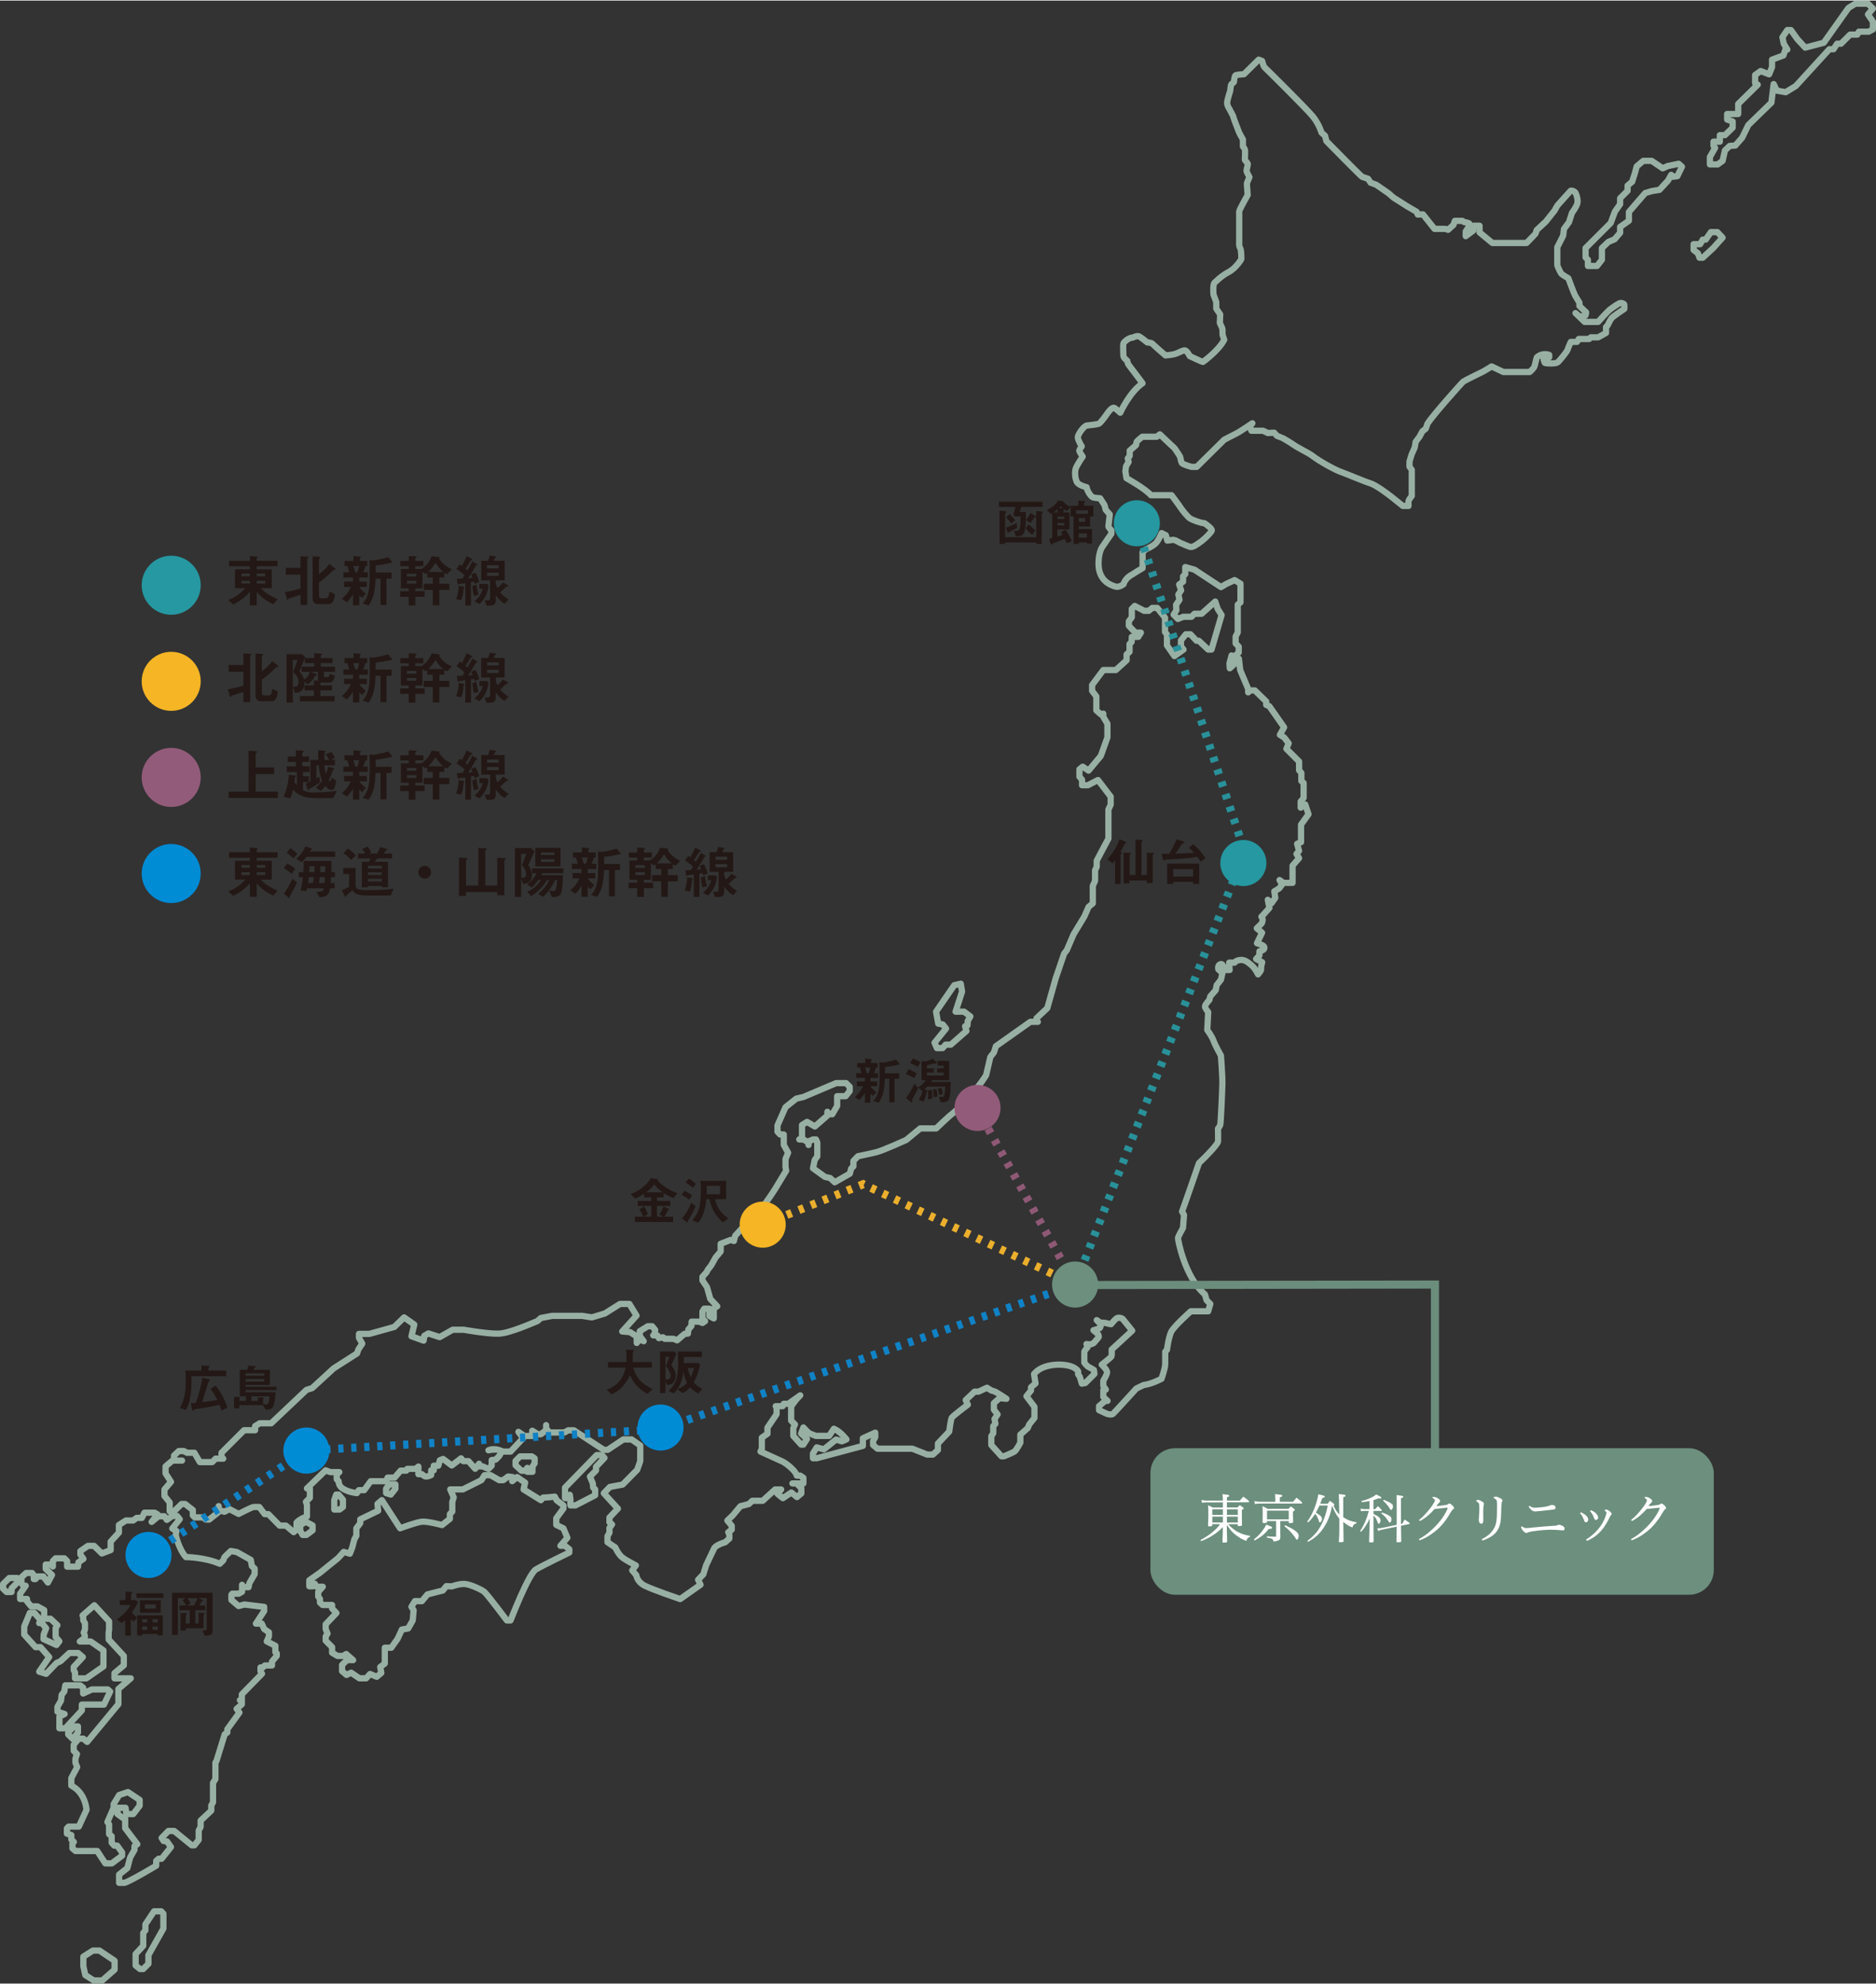 <?xml version="1.0" encoding="UTF-8"?><svg id="_レイヤー_2" xmlns="http://www.w3.org/2000/svg" viewBox="0 0 926.06 978.54" width="419" height="443"><rect x="0" y="0" width="926.06" height="978.54" fill="#333333" stroke="none"/><defs><style>.cls-1{fill:#fff;}.cls-2{fill:#6c8f7e;}.cls-3{stroke:#8f5976;}.cls-3,.cls-4,.cls-5,.cls-6{stroke-dasharray:2.57 3.85;}.cls-3,.cls-4,.cls-5,.cls-6,.cls-7,.cls-8{fill:none;}.cls-3,.cls-4,.cls-5,.cls-6,.cls-8{stroke-miterlimit:10;stroke-width:4px;}.cls-9{fill:#f5b524;}.cls-4{stroke:#1082c6;}.cls-10{fill:#231815;}.cls-11{fill:#935b7a;}.cls-5{stroke:#ebaf2d;}.cls-6{stroke:#28919a;}.cls-12{fill:#008bd5;}.cls-13{fill:#2598a1;}.cls-7{stroke:#98b0a4;stroke-linecap:round;stroke-linejoin:round;stroke-width:3.08px;}.cls-8{stroke:#6b8d7c;}</style></defs><g id="character"><path class="cls-7" d="M568.12,244.09h10.2s3.53,4.66,4.34,5.94,3.69,4.98,5.06,5.7c1.36.72,5.2,2.17,6.82,2.17,0,0,4.09,2.65,3.61,3.69s-3.05,3.69-4.98,5.14c-1.93,1.45-4.17,3.05-5.38,2.89s-4.05-1.61-4.64-1.77c-.58-.16-3.23-1.77-3.63-1.77s-3.29.4-3.29.4l-.72-2.65-2.09-1.04s-1.33,3.37-2.87,4.98c-1.54,1.61-4.99,3.05-4.99,3.05l-1.53,1.36v7.87s-4.34,2.57-5.06,3.13c0,0-3.45,1.53-4.34,4.82,0,0-2.17,1.69-3.85,1.2s-6.54-1.82-8.11-7.79c-.8-3.05-.4-8.99,1.36-11.64,1.77-2.65,4.58-6.66,4.58-6.66v-1.69s-1.45-1.45-1.45-1.93.64-5.14.64-5.94l-2.01-2.33-.56-2.25-2.17-3.37s-2.73-.16-3.61-.48c-.88-.32-2.89-3.21-3.05-4.98,0,0-4.09-.88-4.9-2.73s-.96-4.17-.64-5.94c.32-1.77,3.61-6.42,3.61-6.42,0,0-1.61-2.33-1.69-2.81-.08-.48,1.2-2.25,1.2-2.25,0,0-1.83-2.92-1.93-4.5-.07-1.21,2.97-5.62,4.42-5.78,1.45-.16,5.14-.56,5.94-.88.8-.32,3.37-3.85,4.01-4.82.64-.96,2.46-3.38,3.53-3.05.65.2,3.05,2.41,3.05,2.41,0,0,4.58-10.12,11-14.53,0,0-6.42-8.59-6.9-9.15-.48-.56-.64-1.93-.64-1.93,0,0-1.93-1.36-1.93-2.65s-.31-5.51.16-6.21,2.65-2.62,4.33-2.54c0,0,2.09-1.04,3.05-.72.96.32,4.26,3.05,4.26,3.05,0,0,2.02.04,2.66.78.64.74,6.34,5.64,6.34,5.64,0,0,3.13-.24,4.74-.72,1.61-.48,3.61-1.77,4.74-1.77s2.49,2.81,2.49,2.81c0,0,5.86,2.81,6.5,2.89,0,0,7.63-5.38,10.52-10.92l-.8-2.41-.08-3.05-1.28-2.89.16-4.17-1.93-2.89v-3.21l-1.36-3.69s-.36-4.29.32-5.62c0,0,3.21-3.45,7.07-5.46,3.85-2.01,6.34-6.42,6.34-6.42,0,0,.08-4.39-.56-5.45-.64-1.05-.48-2.02-.48-2.82v-15.25c0-.8,4.17-8.11,4.17-8.11,0,0-.4-5.46-.4-5.7s1.28-3.13,1.28-3.13c0,0-1.45-2.65-1.45-3.13s.64-2.73.64-3.29-1.45-1.77-1.45-2.25.24-4.34,0-4.98-.96-1.45-.96-1.45v-3.53s-1.45-2.41-1.93-3.53c-.48-1.12-1.45-3.93-1.85-4.82-.4-.88-1.12-3.29-1.12-3.29l-1.77-3.37s-1.12-1.53-1.12-2.97,1.53-6.02,1.53-6.02c0,0,.24-3.05.64-3.29s1.2-1.04,1.2-1.04c0,0,.16-2.97.8-3.29.64-.32,4.17-.56,4.17-.56l7.23-7.15,1.69.64s.64,2.65,1.2,3.13,20.71,20.39,23.85,24.25c3.13,3.85,4.26,7.95,4.26,7.95l1.77,1.61.64,2.57s16.14,16.46,17.66,17.66l2.92.96,1.26,1.93,2.81,1.04,6.02,4.17,2.49,2.17,6.58,4.17,4.82,2.81.56,1.36,2.57-.08,5.7,7.15h5.06c.72,0,1.61.48,1.61.48l2.65-2.41.72-2.01h3.69l1.04.64s2.49.24,2.57.96-1.93,3.61-1.93,3.61v2.33l3.69-2.73v-2.41h3.13v3.29l6.34,5.22h16.86s4.26-4.34,4.42-4.58c.16-.24.56-1.77.56-1.77l4.5-4.17,4.34-5.46s1.2-2.25,1.53-2.65c.32-.4,5.94-6.66,6.34-7.07.4-.4,1.69.08,2.25.64.56.56,1.61,3.69,1.12,5.54-.48,1.85-2.65,4.66-2.65,4.66l-1.45,4.58-2.49,3.37-.4,3.29-2.89,5.7v8.67c0,.72,1.61,4.09,2.17,4.58.56.48,3.29,2.09,3.29,2.09,0,0,2.81,7.63,3.37,8.59.56.96,2.09,3.45,2.09,3.45v1.61l3.29,3.13s0,1.53-.56,1.77-2.81.24-2.81.24l-1.85-1.61,4.5,4.34h6.66s4.42-4.9,5.46-5.78c1.04-.88,4.58-3.37,5.46-3.53.88-.16,1.93.32,2.01.8s0,2.09,0,2.09c0,0-5.54,3.69-6.26,4.58-.72.88-2.01,3.61-2.01,3.61l-.76.76v2.93l-2.45,1.36-1.45.8h-3.61l-.8.8h-5.14l-.88,1.45h-3.05s-1.39,2.98-1.61,3.93c-.16.7-4,5.49-4.9,6.18-.96.75-5.51.55-6.18.32-.32-.11-.73-1.5-.73-2.14l.82-.67.9.36,1.03-.36v-1.2s-3.21-1.36-6.1,1.2c0,0-.68,2.38-1.12,4.34-.24,1.05-2.41,2.89-2.41,2.89h-13.01l-5.78-2.73s-3.53,2.17-4.01,2.41c-.48.24-9.23,4.5-9.96,5.06s-14.85,16.38-17.66,20.71l-.87,2.5-1.7,1.36-1.36,2.57-1.93,2.57-.48,2.81-1.53,3.45-1.04,3.45v2.57l1.12,1.53v12.93s-1.53,1.93-1.61,2.41c-.08.48,0,2.49,0,2.49h-2.81s-4.66-3.77-6.02-4.82c-1.36-1.04-7.15-5.46-10.04-6.34-2.89-.88-13.17-5.22-14.69-5.7-1.53-.48-9.31-4.31-14.45-8.27-1.04-.8-6.99-3.77-8.75-5.06-1.77-1.28-5.85-3.63-6.1-3.64-.25,0-2.09-.77-2.09-.77l-1.36-1.53-3.13.16-2.33-1.12h-5.78l-.72-2.25,1.2-1.45s-6.48,4.4-8.22,5.21c-1.74.81-5.75,2.98-5.75,2.98l-13.49,13.33h-2.57s-4.09-1.04-4.82-1.93c-.31-.38-.8-3.05-.8-3.05,0,0-2.41-4.01-3.21-4.66-.8-.64-6.82-6.42-6.82-6.42l-1.53,1.2h-7.15s-2.89,2.25-2.89,2.78-.21,1.39-.21,1.39l-3.1,2.68v2.57l-.96,1.28.43,1.71-1.28,2.14-.32,2.46.53,3.43s9.15,5.08,12.07,8.38Z"/><path class="cls-7" d="M622.69,452s.54.8.59,1.34c.05.54-.16,1.87-.7,2.3l-2.19,2.14,2.62,2.19-2.52,5.19s1.55.48,2.14.75c.59.27,1.71.7,1.5,1.77-.21,1.07-2.41,1.45-2.41,1.45l-.05,2.09-1.61,1.71,3,1.61-.43,1.71s-.21,1.5-.11,1.93c.11.43-1.5,2.35-1.5,2.35,0,0-1.34-2.94-3.27-4.55s-3.48-2.84-5.73-2.52c-2.25.32-2.57,1.28-2.57,1.28h-2.68l.21,3.64h-2.78s-.11-3.32-1.71-2.89c-1.61.43-1.07,2.57-1.07,2.57l2.03,1.82-.75,3.29-2.09,2.65-.48,2.49-2.73,3.13-.4,1.69s-2.25,2.33-2.17,3.29c.08.96,1.58,2.73,1.58,2.73l-.46,8.83s2.25,2.97,3.13,5.38c.88,2.41,3.61,7.23,3.61,7.23,0,0,.8,10.12.72,13.97-.08,3.85-.8,19.51-1.04,20.23-.24.72-1.12,1.85-1.12,1.85,0,0,.09,5.87,0,6.42-.24,1.45-5.78,7.23-9.39,10.6,0,0-7.95,23.04-8.35,23.85l.96,1.77-.51,6.4s-2.46,4.28-2.46,5.03,3.21,19.06,13.27,27.73l.86,2.89,1.82,1.82-1.04,3.64h-8.59s-8.46,7.49-9.74,10.28-2.03,8.78-2.03,8.78l-.86.86v6.21c0,1.93-1.82,7.17-1.82,7.17,0,0-4.71,2.57-8.89,3.1l-3.53,1.71s-10.81,11.88-11.56,12.52c-.75.64-2.89,0-2.89,0l-3.96-1.82v-2.03l3-2.57h1.18l-2.08-1.93v-3.53l1.23-.11-1.23-1.82v-2.6s1.87-2.97,1.87-4.17-2.65-3.73-2.65-3.73c0,0,4.41-3.42,4.74-3.98.32-.56.16-3.45.16-3.45l10.12-9.31s-4.01-5.06-4.58-5.7-2.33-.96-3.13-.4c-.8.56-2.73,2.89-2.73,2.89l-1.28-.24s-2.48-.8-3.77-.4l-2.01-1.36,2.01,2.09s0,1.45-.57,1.85-3.05,1.04-3.05,1.04l2.17,1.85s.8,1.04.32,1.69-2.49,2.89-2.49,2.89c0,0-1.28.56-1.77.56s-1.69-.16-1.69-.16l.56,1.53s-1.45,1.69-1.61,2.17v5.46s1.36,1.77,1.93,2.01c.56.24,2.81,1.61,2.81,1.61l.24,1.93-4.5,4.5-1.69.32-1.04-3.45-.8-1.12v-1.53s-1.54-3.29-9.63-3.29c-1.44,0-8.62.16-12.15,4.66l.75,4.6-2.25,1.93v1.61l-2.25,2.78,3.96,5.25v5.46l-2.57,3.21-.75,1.82-3.64,3.21v3.96s-1.93,3.75-2.89,4.39c-.96.64-5.24,2.36-5.24,2.36h-1.18l-5.03-5.57v-4.39l.96-1.39v-3.53l1.07-1.18-.43-2.36,1.5-2.25-1.82-2.36v-3.21l2.78-2.46,3.43.32s-5.03-3.43-6.21-3.75l-1.18-.32-2.25-1.39-4.17,1.93h-1.93l-4.39,4.17,1.07,2.25s-7.39,5.57-7.92,6.42c-.54.86-1.28,6.85-1.28,6.85l-5.57,5.89v3.21l-2.46,2.25h-2.89l-7.28-2.89h-17.23l-2.14-1.82v-2.03l1.07-1.82v-2.25l-6.12,2.78v3.75l-22.78,6.1h-1.86v-2.35l1.86-3,3.53.96,6-4.82,2.89.86,2.25-.96s-3-3.96-6.21-5.24l-2.36,3.53h-6.53s-2.57-.96-3.21-1.28c-.64-.32-2.94-2.89-2.94-2.89l-1.13,3,2.89,2.68-1.76,2.78h-1.13l-3.85-4.28v-3.85l.81-1.81-1.88-1.91v-6.99l2.46-3.32,2.03-2.14-5.89,4.17h-2.25l-.54,1.18h-3.43l.43.75v3.21l-4.5,6.64v3l-2.78,1.93v5.46l-.66,1.39s9.12,4.18,10.83,4.92c1.71.75,6.74,4.71,7.07,6.96h1.71l1.56,1.07v2.78h-5.41,2.03l2.36,2.36v2.57l-2.14,1.82-2.78-2.25-4.17,2.78-2.68-2.14,1.82-2.14h-3l-6.1,5.57h-5.14l-1.71,1.61-4.17,1.07-3.75,4.5-2.68,2.57,2.14,2.57v1.93l-1.71,1.28.54.96v2.14l-2.03,1.82s-3.96,1.07-5.35,2.78l-4.07,8.56-1.39,4.5-2.57,2.68,1.18,2.46-10.06,7.07s-13.81-4.71-17.56-6.64c-3.75-1.93-4.07-5.14-4.07-5.14l-2.03-2.36,1.82-2.46s-4.82-2.46-6.74-3.96-3.42-4.92-3.42-4.92l-3.85-2.57v-3l.96-1.71v-2.35l1.28-1.71-1.28-1.07v-2.35l4.17-4.39-6.96-7.6,3-3.1,6.32-1.18,7.17-7.28,1.5-4.28v-7.71l-4.28-3h-4.07l-7.71,5.14h-1.93l-14.77-9.63h-2.78l-1.93,1.07h-7.28l-1.71-1.93v-1.71,2.47l-2.59,2.02h-1.48l-2.78-1.71v2.57h-3.85l-2.97-2.02,2.33,3.09-6.21,6.64h-3.85s-3.64-2.14-7.07-.64c0,0,6.24-1.34,6.1,1.18-.07,1.33-2.57,3.43-2.57,3.43l-1.93.21v2.78l-1.61,1.61-2.89-1.28h-1.71v-1.28l-1.93,2.46-3.32-3.75h-2.57l-1.07-1.39-4.6,3.53-4.28-3.21-1.61.64-.75,2.68h-2.25v2.25h-1.28v2.36s-1.5.75-2.46.75-2.11-1.18-2.11-1.18h-1.74v-3.75l-1.39,1.12h-4.09l-.48.88h-2.81l-2.97,3.45h-3.45l-.72,1.77h-7.63l-3.21,4.42h-2.65l-.96,1.45s-4.4-.39-7.23-2.41c-1.91-1.36-1.77-3.45-1.77-3.45l-.96-.96v-2.41l1.28-1.12h-4.42l-2.33-.88-9.23,8.91h1.45v4.66l-1.95,1.95.51,1.37v5.89s-3.32.96-5.14,3v3.53l-1.39,1.18-3.83-3.21h-3.12l-5.57-5.67h-1.82l-2.68-3.53h-2.78c-.75,0-7.39,3.43-7.39,3.43l-4.5-2.35-2.57,1.28-2.78-.96v-1.82,2.89l-4.71,3.75h-1.71l-1.07-1.07h-4.28l-.99-.99v-2.65l-3.83-3h-1.71l-3.75,3.64h-2.14v-4.39l-2.57-3.21v-3.21l3.21-3.75-2.68-4.17v-3.43l3.39-2.89h4.75-3.96v-2.46l2.35-2.25h2.46l1.61.86h3.64l2.68,4.6h6.1l1.71-1.71h3.75-.86v-2.89l11.13-11.13h5.46v-2.03l2.25-1.39h5.67l17.45-16.49,2.78-.86,10.6-9.74,11.56-7.39.64-1.93,1.93-2.89-1.61-2.89v-1.93h5.14l12.31-3.43,4.82-4.71,5.03,3.53-1.39,5.78,6,2.14.32-2.36,2.03-1.18,5.57,1.82,6.42-3.64h5.46s11.99,2.14,17.34,1.93c5.35-.21,16.27-5.14,19.05-6.21l1.69-1.5,5.59-1.07h14.77l4.82.75,6.42-1.93,7.49-4.71h4.6l3.53,5.78-7.07,7.81,3.85.32,3.32,2.14v3.21l1.5-1.82,1.93.96-1.93-2.57v-2.36l3.96-2.46h2.14l1.5,1.82-.21,2.03-.75.64,2.14.11.64,1.28,2.03-.43.86.75h4.28l1.82.75,3.75-3.21,1.61-.11.21-2.03,1.5-1.71.11-2.14h3.75l1.61.64,1.28-.86-1.28-1.28v-3.53l.86-1.39h2.57v3.64l2.14,1.18v-4.92l1.71-1.07-3.43-3.64-1.61-5.78-2.25-3.32v-1.82l2.03-2.25.64-1.28,1.61-2.03,2.14-3.85,2.57-3.1v-3.75l4.92-1.93,1.61.53.64-2.57,8.56-9.42,2.57-1.28s7.07-9.85,8.46-12.2c1.39-2.36,5.57-9.21,5.57-9.21l-.32-1.71v-4.07l1.28-3.1-2.14-3.85v-5.14h-1.82l-1.28-1.39v-3.1l3.96-8.99,5.33-4.23,3.51-.8,13.43-5.7,2.73-1.14h4.9l1.77,1.78v2.17l-2.01,2.49h-4.17v4.82l-2.41,4.09h-1.69l-.72-1.2v1.85l-6.18,5.39-3.85-2.26-2.49,1.53v6.34l-1.36.8h2.06l2.51,1.53v1.2-1.77l2.21-.96h1.48l.64,1.53v6.82l-1.28,1.77-.84,4.09,5.9,4.26,2.57.56,2.25,2.09,7.47-4.26.64-2.49,1.12-1.12v-2.65l2.25-2.33s5.94-1.2,9.15-2.01c3.21-.8,14.69-6.02,14.69-6.02l6.9-5.7h7.87s6.5-6.26,8.03-7.31c1.53-1.04,11.48-10.6,16.62-18.95l2.09-8.99,1.77-2.25.96-3.05,17.02-12.04h3.69-.64v-1.77l5.3-4.98,4.17-14.77,4.17-12.2,1.28-1.61,3.37-7.87,5.3-8.75,2.09-4.74,2.09-1.77v-8.67l1.12-2.41v-5.3l.8-1.61v-3.05l5.78-10.92v-14.34l1.12-2.36v-4.01l-6.26-8.19-4.98,2.57h-2.89v-2.73l-1.28-1.45v-3.69l1.61-1.28,2.89,1.93,6.03-7.23,3.28-9.15v-6.74l-2.03-3.37v-1.61l-1.26.32-2.18-1.93v-6.9l-2.09-2.73v-2.89l5.52-7.39h6.2l5.3-4.82v-2.89l1.45-1.28v-3.85l1.04-1.04.08-2.49h3.21l1.28-2.09h-2.73l-3.21-3.37v-2.25l1.45-1.93v-4.17l1.45-1.45,4.66,2.41h2.25l1.77-1.45h2.41l3.85,4.82v7.07l.96,1.28v5.3l3.69,5.3,4.5-3.21-1.28-1.61v-2.89l2.41-3.05h2.25l3.05,3.21h1.12l4.63,4.34h1.63l4.98-17.02-1.93-3.05-1.2-3.61-6.74,6.02h-3.53l-1.49,1.49h-4.05l-2.65,1.08-2.09-2.17,1.36-2.13-.16-2.69,1.69-2.49-.56-2.57,1.36-2.09-.96-2.89,1.93-1.36v-2.65l1.08-1.08v-3.49l4.54,1.28,13.09,8.6,2.57-1.53,4.17-1.93,2.89,1.77v9.23l-1.36,1.12v13.73l-1.04,2.01v3.37l1.53,1.61v2.89l-2.25,2.09-1.28-.64-1.04,3.93.16,2.41,1.93-1.77v-2.97h2.57l.64,5.62,3.93,9.31v1.69l1.12-.96h2.17l5.62,5.46v1.69l1.53.64,7.31,10.44-2.09,3.69,2.09,1.28,2.25,2.89-1.12,2.73,6.26,6.26v4.34l1.12,1.28v4.01l1.12.96v7.39l-1.45,1.77v3.03l2.25-1.58,1.61,4.82-3.69,5.14v8.67l-1.93.8.96,3.46-1.28,1.52,1.28,2.09-3.21,3.69v8.51h-4.5l-1.93-1.39,1.28,2.19-1.45,1.93-2.41,1.45.48,3.21-1.87,2.68-1.82-1.71.8,4.01-3.96,4.39Z"/><polygon class="cls-7" points="783.85 127.91 782.7 126.76 782.7 122.14 795.09 109.77 797.18 104.15 799.75 100.45 799.75 97.56 803.44 93.87 803.44 91.3 805.69 89.38 806.98 85.36 807.94 81.83 811.15 79.1 815.33 79.1 820.79 82.79 823.2 81.67 828.65 80.54 830.26 81.99 828.01 86.65 825.6 86.97 824.96 86 823.4 88.81 819.18 93.39 815.33 94.03 812.12 95 804.09 104.31 804.09 108.64 799.75 111.69 799.75 114.59 797.02 117.8 793.97 119.08 790.76 122.14 790.76 127.91 788.35 130.96 783.85 130.96 783.85 127.91"/><polygon class="cls-7" points="836.04 123.1 836.04 120.21 839.25 120.21 840.54 117.96 841.98 117.96 844.55 114.26 847.76 114.26 850.33 116.99 845.68 122.14 840.54 126.9 838.93 126.9 838.13 124.7 836.04 123.1"/><polygon class="cls-7" points="853.86 71.71 851.49 73.96 850.33 79.1 847.92 80.86 844.07 80.86 844.07 77.17 846.64 72.68 845.84 71.71 845.84 69.62 848.97 69.62 848.97 66.41 851.49 66.41 855.31 62.72 855.31 59.67 852.58 58.71 852.58 55.98 858.04 55.98 858.04 51 867.67 41.52 866.39 40.72 866.39 36.71 869.12 34.78 873.29 36.39 874.74 32.85 874.74 29.16 880.36 27.07 881.32 24.18 882.29 24.18 880.52 21.29 879.88 18.08 882.29 14.55 884.05 14.55 887.26 19.04 891.12 23.22 900.27 20.81 912.47 3.63 915.85 1.54 922.11 1.54 924.52 3.95 922.11 6.84 924.52 10.37 924.52 14.23 922.43 15.35 917.61 15.35 916.81 16.8 913.28 16.8 908.78 21.29 906.85 21.29 905.09 24.02 903.04 24.02 886.46 42.17 881.48 45.22 877.09 44.44 875.54 41.2 874.42 50.36 863.02 61.44 859.97 67.7 856.59 71.55 853.86 71.71"/><polygon class="cls-7" points="471.7 498.94 475.88 498.94 479.01 501.3 477.7 503.55 477.59 505.69 476.41 506.12 477.05 508.47 469.35 515.22 466.78 515.22 465.28 516.93 462.49 516.93 461.32 514.25 466.99 507.29 465.39 505.26 463.14 504.83 462.07 498.94 471.06 485.88 474.27 485.14 474.91 489.06 471.7 498.94"/><polygon class="cls-7" points="41.15 965.25 45.86 962.25 49.07 962.25 56.57 967.28 56.57 971.67 50.49 977 46.26 977 42.11 974.35 41.14 969.96 41.15 965.25"/><polygon class="cls-7" points="70.7 959.9 70.7 953.58 71.77 952.3 71.77 949.3 76.05 942.88 79.58 942.88 80.65 944.05 80.65 951.39 73.27 964.5 73.27 968.78 70.7 971.35 69.09 971.35 66.95 969.62 66.95 963.96 70.7 959.9"/><polygon class="cls-7" points="281.26 737.34 280.73 738.95 278.91 738.95 278.91 733.81 294.54 717.75 297.1 717.75 298.39 719.14 294.21 723.53 294.21 725.35 291.22 728.35 292.61 731.67 292.82 733.81 293.79 734.67 293.79 737.56 284.04 742.59 281.58 742.59 281.58 739.59 281.26 737.34"/><polygon class="cls-7" points="254.5 722.78 254.5 720.64 256.75 718.39 262.53 718.39 263.92 719.36 263.92 721.82 262.85 723.43 262.85 726 260.28 726 260.28 724.07 259.21 725.46 257.39 725.46 254.5 722.78"/><polygon class="cls-7" points="149.38 757.15 148.2 755.11 148.2 752.33 150.98 750.65 154.3 752.44 154.3 754.9 151.25 757.15 149.38 757.15"/><polygon class="cls-7" points="165.97 737.24 167.15 737.24 169.29 739.8 169.29 743.34 167.63 744.62 165.01 744.62 165.01 739.91 165.97 737.24"/><polygon class="cls-7" points="190.59 736.49 190.59 734.34 192.09 732.2 195.19 732.2 195.19 734.35 192.89 737.24 190.59 736.49"/><path class="cls-7" d="M252.84,730.62l2.41-2.01,3.96,2.73-.75,3.37,8.54,5.3,1.09-1.28,2.73-.16,3.05-.32.88,1.77,3.37,2.57v1.53l-3.53,4.82v3.25l3.53,1.72,1.95,4.64-3.43,3.96h2.25l2.14,1.71v1.61s-12.85,6.21-16.49,8.35c-3.64,2.14-12.52,25.16-12.52,25.16h-1.82s-8.89-11.88-11.03-14.02c-.86-.86-6.75-3.75-9.64-3.96s-6.42,1.18-6.42,1.18l-2.8-.11-1.7,2.14-7.6,1.93-2.75,3.32h-3.45l-1.71,2.78,1.07,1.71-.43,5.03-2.25,3.96-3.1.53-2.14,4.6-3.1,4.39h-3.21v7.81l-2.25,1.71.54,2.89-2.25,1.93-3.32-1.39-1.93,2.14h-3.32l-4.07-2.78-2.28,1.11-2.21-1.86v-3.1l2.46-2.36h3l-3.42-3-1.5.94h-2.78l-2.68-1.58v-2.78l-3.16-3.16v-2.09l.91-1.39-.91-2.25v-2.36l5.3-5.57-2.14-2.25v-1.71h-4.71l-1.28-1.18v-1.82l-.86-1.18v-2.25l2.25-2.57h-3.1l-.86-1.5-1.07,1.28h-1.61v-3l5.35-3.75c.86-.75,7.76-6.29,8.48-6.85s3.13-3.37,3.13-3.37l3.05.88,1.2-3.13,1.04-4.01.96-1.69v-3.7l1.93-2.56v-1.85l8.83-4.26-.32-3.37,2.17-1.85,8.99,13.88s7.95-2.98,10.76-3.25c2.81-.27,9.95,1.65,9.95,1.65l3.85-3.05v-2.33l1.2-1.28v-4.71l.7-2.3-1.71-3.91h6.21l9.16-4.55,1.55-2.46h3l4.28,2.46h1.93l2.46-1.82,2.16.28-.18,1.99Z"/><path class="cls-7" d="M91.89,768.07s9.31.11,16.59,3.32l1.71-1.66.64-1.66,3.1-3,3,.53,6.85,3.85.57,3.1,1.35,1.18v2.78l-2.57,4.39-.43,2.03h-3.21v-1.18,3.46l-1.61.93h-3.21l-.43.53v2.57l3.53,3,2.89-.75,9.74,1.18v2.03l-4.07,6.21h2.89l1.18,2.68,2.36,1.61v2.03l-1.07,2.46,4.24,2.14v3.21l.69.53v1.26l-2.36,2.81v1.93h-3.53l-.96.96h-1.18v1.93l.75,1.18-9.96,10.17v2.89h-.96.96v2.03l-2.57,2.25,1.39,1.82-5.99,8.24v1.61l-1.28.86-4.07,13.17-.53.86v8.14l-1.18,1.82v9.63l-.86,1.5v2.57l-5.25,4.92v3.1l-.96,1.82v4.6l-2.14,2.68h-1.28l-8.67-7.07h-2.89l-3.32,3.43.96,1.5,1.68.21,1.96,2.78-4.6,5.78h-1.5l-1.18,1.07v2.35s-12.63,7.6-15.63,8.46h-2.68v-4.07l4.07-3.21,1.39-5.25,2.14-3.75v-1.82l1.39-.96-6-7.92v-4.71l-1.1-.32-2.68-1.93v-3.1h3.96l.43,3.08,3.38.03h0l3.16-4.12v-2.89l-5.77-3.85-4.34,1.45-2.73,4.5v1.77l-3.06,7.06.81,1.13v4.82l1.28,1.04v3.21l1.28,1.45h1.45l2.41,3.37v1.61l-5.06,3.77h-3.22l-4.01-6.1h-10.68l-1.53-1.28v-2.49l.68-.68-1.24-1.24v-2.17l-2.17-.72v-2.57l.8-.88h5.06l3.82-8.28s-.45-8.42-7.51-11.95v-3.69l2.89-5.46-.86-2.14v-2.03l.75-2.25-1.6-1.61v-3l2.46-3h2.25l1.93,1.61,15.42-18.63v-7.49l6.1-5.25h-8.03v-2.57l4.6-3.85v-4.63l-7.49-8.11v-3.45l.21-1.36v-4.17l-7.28-7.92-5.78,5.03.32.86v1.55l.86,1.45v3.1l-.64,1.47.54,1.42v1.18l-2.46,1.82h5.35l6.32,4.39v7.92l-8.46,5.89h-5.57v-2.89l-.64-1.12v-1.66l4.49-4.84-2.35-2.01h-4.31l-4.37,4.07-1.93.86-5.14,5.35-3.43-1.07,4.92-7.2-4.28-4.9h-2.44l-5.59-6.21v-4l2.78-6.7h2.25l3.1,3.69-.75,1.34.96-.43,2.46,3-1.18,3-.11,2.35,6.42,2.89,1.39-1.82-1.82-2.14v-4.39l.86-1.39-3.43-3.21h-3.1v-4.28l-3.32-1.82h-3.1l-2.03-2.46v-1.18h-3.42v-2.57l2.78-3.96h-1.28l-.86-1.39v-2.78l2.35-2.14h2.89l.86,1.07v1.93h.88l1.05-1.28h2.78l2.27,3,2.02-3.75-3.1-3v-2.14h2.35l1.18.96v-2.68l1.34-1.34h4.34l1.36,1.36v2.76h5.38l.21-2.14,2.46-1.71-1.5-2.14v-1.71l3.75-2.57h3l3.85,3.75,4.34-1.66v-4.17l4.07-4.46v-3.77l3.48-2.21h3.56l1.73-1.28h2.57l1.28-2.57h4.98l1.45.8-2.89,3.73,3.37-2.76h2.89l1.25,1.77,2.67-1.93h2.34l1.34,1.61-3.67,4.57,2.02,1.21-.32,2.03s1.5,7.01,5.09,10.92Z"/><polygon class="cls-7" points="32.21 831.38 39.6 831.38 41.04 832.51 41.04 835.4 45.38 833.39 53.2 833.39 54.37 834.44 51.32 840.86 40.4 840.86 40.4 843.75 32.21 852.58 29.32 852.58 29.32 846.8 31.89 845.52 28.36 844.39 28.36 841.98 30.12 838.93 30.44 836.04 31.73 834.44 32.21 831.38"/><polygon class="cls-7" points="36.44 851.62 38.47 851.62 38.47 854.72 35.93 857.83 33.66 855.6 33.68 854.67 36.44 851.62"/><polygon class="cls-7" points="8.42 778.4 8.42 780.8 5.72 783.53 5.72 785.3 3.23 785.3 1.54 783.69 1.54 781.37 4.59 778.4 8.42 778.4"/></g><g id="line"><path class="cls-4" d="M73.32,767.03l77.4-51.15c.35-.23.75-.37,1.17-.39l174.18-10.47,204.65-71.43"/><polyline class="cls-5" points="376.49 604.04 426.11 584.07 530.72 633.59"/><line class="cls-3" x1="481.53" y1="545.44" x2="530.72" y2="633.59"/><polyline class="cls-6" points="530.72 633.59 614.4 420.04 560.83 258.38"/><polyline class="cls-8" points="531.33 633.84 708.34 633.59 708.34 723.91"/><circle class="cls-13" cx="561.18" cy="257.93" r="11.37"/><circle class="cls-13" cx="613.76" cy="425.59" r="11.37"/><circle class="cls-2" cx="530.72" cy="633.59" r="11.37"/><circle class="cls-11" cx="482.53" cy="546.44" r="11.37"/><circle class="cls-9" cx="376.49" cy="604.04" r="11.37"/><circle class="cls-12" cx="326.07" cy="704.16" r="11.37"/><circle class="cls-12" cx="73.32" cy="767.03" r="11.37"/><circle class="cls-12" cx="151.25" cy="715.53" r="11.37"/><rect class="cls-2" x="567.89" y="714.36" width="278.1" height="72.32" rx="12.18" ry="12.18"/></g><g id="JR"><circle class="cls-13" cx="84.51" cy="288.51" r="14.57"/><circle class="cls-11" cx="84.51" cy="383.35" r="14.57"/><circle class="cls-9" cx="84.51" cy="335.93" r="14.57"/><circle class="cls-12" cx="84.51" cy="430.77" r="14.57"/></g><g id="txt"><path class="cls-10" d="M123.82,322.96c-.2.14-.34.28-.34.51v22.73h-3.33v-5.02c-1.38.48-4.15,1.35-4.4,1.41-1.44.37-1.5.42-1.64.68-.2.37-.25.45-.37.45s-.25-.08-.28-.23l-.96-3.61c1.69-.31,4.57-.9,7.64-1.8v-6.85h-7.25v-3.36h7.25v-5.75l3.64.28c.14,0,.28.06.28.23s-.14.28-.25.34ZM137.27,328.8c-.08.03-.56.06-.68.09-.23.06-1.64,1.47-2,1.83-.54.54-2.54,2.31-5.3,4.37v6.49c0,.85.31,1.3,1.18,1.3h2.06c1.24,0,1.61-.87,1.97-3.27l2.65,1.33c-.25,4.15-2,4.82-2.99,4.82h-5.19c-1.89,0-2.82-.96-2.82-2.82v-20.73l3.38.2c.17,0,.37.11.37.37,0,.17-.11.28-.25.39-.31.23-.37.37-.37.48v7.36c2.59-2.06,3.75-3.27,5.13-5.02l2.79,2.17c.11.09.28.23.28.4,0,.14-.11.23-.23.25Z"/><path class="cls-10" d="M159.88,331.28v1.86c0,.45.23.73.68.73h1.21c.56,0,.93-.73,1.04-1.69l2.51,1.02c-.42,1.69-.93,3.38-3.05,3.38h-3.81c-.11,0-.31.17-.31.39v.93h5.72v2.48h-5.72v2.82h7.02v2.65h-17.17v-2.65h6.97v-2.82h-4.62v-2.48h4.62v-2.4l2.12.14c-.06-.14-.14-.39-.14-.79v-3.58h-3.52l2.28.93c.14.06.73.28.73.56,0,.2-.14.23-.25.28-.62.17-.73.2-.85.45-.96,2.03-2,2.91-3.5,3.95l-1.61-1.41c.37,5.22-2.88,5.47-4.63,5.58l-1.07-2.93v7.76h-3.05v-23.91h7.64l1.52,1.44-2.82,7.02c1.44,1.8,1.89,2.57,2.26,3.98,1.13-.65,2.23-1.55,2.82-3.69h-4.03v-2.57h6.29v-1.8h-4.68v-2.48h4.68v-2.4l2.51.2c.96.08,1.27.08,1.27.39,0,.09-.06.2-.28.37-.06.06-.31.25-.31.45v.99h5.81v2.48h-5.81v1.8h7.05v2.57h-5.53ZM144.76,331.28l2.14-5.92h-2.37v13.23c1.47.06,2.85-.06,2.85-2.17,0-2.23-1.35-3.78-2.62-5.13Z"/><path class="cls-10" d="M177.33,332.66v1.97h3.75v2.68h-3.75c1.02,1.41,2.43,2.62,3.24,3.27l-1.8,2.09c-.7-.48-1.1-.87-1.44-1.33v5.02h-3.05v-5.36c-.82,1.3-1.97,2.82-3.05,3.84l-2.51-1.64c1.89-1.58,3.38-3.36,4.48-5.89h-3.33v-2.68h4.4v-1.97h-4.77v-2.59h2.9c-.17-.59-.56-2.09-.96-3.1h-1.38v-2.51h4.4v-2.43l3.1.28c.42.03.59.11.59.25s-.14.28-.25.37c-.06.06-.28.25-.28.42v1.1h3.67v2.51h-.9c-.31,1.16-.59,1.97-1.13,3.1h2.31v2.59h-4.26ZM174.37,326.97c.37.93.7,2,.99,3.1h1.04c.23-.65.65-1.86.9-3.1h-2.93ZM192.9,325.42c-.25,0-.93.17-1.24.25-.14.03-3.27.76-6.2.99.03.9,0,1.33-.03,3.5h7.87v3.02h-2.54v13.03h-2.93v-13.03h-2.45c-.31,6.94-1.04,9.62-3.41,13.25l-2.99-.99c.93-1.04,1.52-1.75,2.14-3.27,1.13-2.82,1.38-6.15,1.38-10.55,0-2.51-.03-5.02-.14-7.53l1.75.11c.31.03.73-.06.85-.06,4.54-.87,5.05-.99,6.63-1.58l1.69,2.03c.09.11.28.4.28.59,0,.23-.17.23-.65.23Z"/><path class="cls-10" d="M220.7,331.03c-.39-.17-.76-.34-1.38-.76v2.4h-2.45v3.02h4.91v3.07h-4.91v7.61h-3.24v-7.61h-4.48v-3.07h4.48v-3.02h-2.71v-2.31c-.28.23-.54.42-.82.59l-1.58-1.13v8.18h-3.47v1.41h4.57v2.71h-4.57v4.31h-3.3v-4.31h-4.23v-2.71h4.23v-1.41h-3.84v-9.56h3.84v-1.41h-4.15v-2.54h4.15v-2.4l3.19.11c.17,0,.76.03.76.31,0,.14-.71.62-.71.79v1.18h3.98v2.54h-3.98v1.41h3.1c3.07-2.03,4.37-4.68,5.02-6.29l3.41.42c.2.03.51.09.51.34,0,.17-.17.28-.34.31,1.55,2.51,3.69,4.17,6.32,5.39l-2.31,2.42ZM205.5,330.78h-4.62v1.32h4.62v-1.32ZM205.5,334.27h-4.62v1.35h4.62v-1.35ZM215,325.42c-1.58,2.42-2.62,3.52-3.58,4.48h7.39c-1.44-1.21-2.62-2.51-3.81-4.48Z"/><path class="cls-10" d="M228.79,338.02c-.08,2.03-.28,3.78-1.1,5.81l-2.57-.56c.93-2.06,1.21-4.29,1.3-6.54l2.28.42c.54.11.54.34.54.39,0,.14-.2.31-.45.48ZM234.32,335.74c-.17-.59-.25-.9-.34-1.07-.76.14-.82.17-1.52.28v11.48h-2.76v-11.03c-.7.11-1.55.23-2.14.28-.82.09-.9.09-1.04.25-.14.14-.17.17-.31.17s-.25-.03-.28-.25l-.45-2.57c1.55-.03,1.95-.03,2.79-.09.37-.56.73-1.16,1.04-1.72-1.21-1.13-2.54-2.12-3.95-2.99l1.61-2.34c.42.28.65.42,1.02.71,1.41-2.45,1.89-3.61,2.37-4.79l2.57,1.33c.14.09.25.23.25.37,0,.25-.23.31-.34.37-.54.14-.59.17-.68.34-.28.54-1.13,2.03-2.37,3.81.42.37.48.42.93.82.76-1.27,1.75-2.99,2.4-4.4l2.28,1.27c.06.03.2.14.2.28,0,.2-.17.25-.17.25-.39.14-.42.14-.54.31-1.69,2.96-2.31,4.03-3.81,6.23,1.02-.09,1.13-.09,2.23-.25-.2-.51-.37-.93-.73-1.66l2.11-.85c.39.68,1.24,2.17,1.89,4.54l-2.26.93ZM233.92,341.72c-.34-1.38-.62-3.02-.73-4.88l2.03-.73c.17,1.75.42,3.1.96,5.08l-2.26.54ZM236.74,345.72l-2.57-1.3c2.68-2.28,3.41-3.92,4.15-6.2h-1.69v-2.43h3.83l.68.85c-.45,5.02-3.16,7.84-4.4,9.08ZM249.09,345.61c-.79-.45-2.26-1.3-4.37-4.23v2.34c0,2.2-.85,2.76-3.13,2.76h-1.41l-.93-2.59h1.66c.71,0,.99-.25.99-.99v-8.86h-4.37v-9.67h3.41c.31-.85.56-1.64.79-2.59l2.88.45c.14.03.25.14.25.25,0,.09-.03.17-.08.23s-.37.25-.42.28c-.17.14-.54,1.16-.65,1.38h5.39v9.67h-4.37v1.44c.25,1.16.45,1.69.85,2.34,1.02-.82,1.66-1.47,2.71-2.79l2.31,1.35c.17.11.23.28.23.37s-.06.23-.23.28c-.08.03-.56.09-.65.14-.14.06-2.57,2.37-3.05,2.79,1.1,1.33,2.2,2.28,4.12,3.5l-1.92,2.14ZM246.16,326.57h-5.72v1.55h5.72v-1.55ZM246.16,330.27h-5.72v1.55h5.72v-1.55Z"/><path class="cls-10" d="M134.81,297.89c-3.5-1.75-5.5-3.19-8.09-6.01v6.54h-3.36v-6.65c-1.47,1.61-3.69,3.98-8.26,6.23l-2.45-2.26c3.07-1.1,5.16-2.31,8.49-5.78h-5.13v-9.31h7.36v-1.5h-10.29v-2.68h10.29v-2.34l3.41.23c.34.03.42.17.42.28,0,.09-.11.2-.17.25-.25.2-.31.25-.31.39v1.18h10.29v2.68h-10.29v1.5h7.44v9.31h-5.47c1.86,1.92,3.78,3.33,8.35,5.5l-2.23,2.42ZM123.36,282.78h-4.15v1.3h4.15v-1.3ZM123.36,286.33h-4.15v1.35h4.15v-1.35ZM130.92,282.78h-4.2v1.3h4.2v-1.3ZM130.92,286.33h-4.2v1.35h4.2v-1.35Z"/><path class="cls-10" d="M152.01,275.02c-.2.14-.34.28-.34.51v22.73h-3.33v-5.02c-1.38.48-4.15,1.35-4.4,1.41-1.44.37-1.5.42-1.64.68-.2.37-.25.45-.37.45s-.25-.08-.28-.23l-.96-3.61c1.69-.31,4.57-.9,7.64-1.8v-6.85h-7.25v-3.36h7.25v-5.75l3.64.28c.14,0,.28.06.28.23s-.14.28-.25.34ZM165.46,280.86c-.08.03-.56.06-.68.08-.23.06-1.64,1.47-2,1.83-.54.54-2.54,2.31-5.3,4.37v6.49c0,.85.31,1.3,1.18,1.3h2.06c1.24,0,1.61-.87,1.97-3.27l2.65,1.33c-.25,4.15-2,4.82-2.99,4.82h-5.19c-1.89,0-2.82-.96-2.82-2.82v-20.73l3.38.2c.17,0,.37.11.37.37,0,.17-.11.28-.25.39-.31.23-.37.37-.37.48v7.36c2.59-2.06,3.75-3.27,5.13-5.02l2.79,2.17c.11.08.28.23.28.39,0,.14-.11.23-.23.25Z"/><path class="cls-10" d="M177.33,284.72v1.97h3.75v2.68h-3.75c1.02,1.41,2.43,2.62,3.24,3.27l-1.8,2.09c-.7-.48-1.1-.87-1.44-1.33v5.02h-3.05v-5.36c-.82,1.3-1.97,2.82-3.05,3.84l-2.51-1.64c1.89-1.58,3.38-3.36,4.48-5.89h-3.33v-2.68h4.4v-1.97h-4.77v-2.59h2.9c-.17-.59-.56-2.09-.96-3.1h-1.38v-2.51h4.4v-2.43l3.1.28c.42.03.59.11.59.25s-.14.28-.25.37c-.06.06-.28.25-.28.42v1.1h3.67v2.51h-.9c-.31,1.16-.59,1.97-1.13,3.1h2.31v2.59h-4.26ZM174.37,279.03c.37.93.7,2,.99,3.1h1.04c.23-.65.65-1.86.9-3.1h-2.93ZM192.9,277.48c-.25,0-.93.17-1.24.25-.14.03-3.27.76-6.2.99.03.9,0,1.33-.03,3.5h7.87v3.02h-2.54v13.03h-2.93v-13.03h-2.45c-.31,6.94-1.04,9.62-3.41,13.25l-2.99-.99c.93-1.04,1.52-1.75,2.14-3.27,1.13-2.82,1.38-6.15,1.38-10.55,0-2.51-.03-5.02-.14-7.53l1.75.11c.31.03.73-.06.85-.06,4.54-.87,5.05-.99,6.63-1.58l1.69,2.03c.09.11.28.39.28.59,0,.23-.17.23-.65.23Z"/><path class="cls-10" d="M220.7,283.09c-.39-.17-.76-.34-1.38-.76v2.4h-2.45v3.02h4.91v3.07h-4.91v7.61h-3.24v-7.61h-4.48v-3.07h4.48v-3.02h-2.71v-2.31c-.28.23-.54.42-.82.59l-1.58-1.13v8.18h-3.47v1.41h4.57v2.71h-4.57v4.31h-3.3v-4.31h-4.23v-2.71h4.23v-1.41h-3.84v-9.56h3.84v-1.41h-4.15v-2.54h4.15v-2.4l3.19.11c.17,0,.76.03.76.31,0,.14-.71.62-.71.79v1.18h3.98v2.54h-3.98v1.41h3.1c3.07-2.03,4.37-4.68,5.02-6.29l3.41.42c.2.03.51.09.51.34,0,.17-.17.28-.34.31,1.55,2.51,3.69,4.17,6.32,5.39l-2.31,2.43ZM205.5,282.83h-4.62v1.32h4.62v-1.32ZM205.5,286.33h-4.62v1.35h4.62v-1.35ZM215,277.48c-1.58,2.43-2.62,3.53-3.58,4.48h7.39c-1.44-1.21-2.62-2.51-3.81-4.48Z"/><path class="cls-10" d="M228.79,290.08c-.08,2.03-.28,3.78-1.1,5.81l-2.57-.56c.93-2.06,1.21-4.29,1.3-6.54l2.28.42c.54.11.54.34.54.39,0,.14-.2.31-.45.48ZM234.32,287.8c-.17-.59-.25-.9-.34-1.07-.76.14-.82.17-1.52.28v11.48h-2.76v-11.03c-.7.11-1.55.23-2.14.28-.82.09-.9.09-1.04.25-.14.14-.17.17-.31.17s-.25-.03-.28-.25l-.45-2.57c1.55-.03,1.95-.03,2.79-.08.37-.56.73-1.16,1.04-1.72-1.21-1.13-2.54-2.12-3.95-2.99l1.61-2.34c.42.28.65.42,1.02.71,1.41-2.45,1.89-3.61,2.37-4.79l2.57,1.33c.14.08.25.23.25.37,0,.25-.23.31-.34.37-.54.14-.59.17-.68.34-.28.54-1.13,2.03-2.37,3.81.42.37.48.42.93.82.76-1.27,1.75-2.99,2.4-4.4l2.28,1.27c.06.03.2.14.2.28,0,.2-.17.25-.17.25-.39.14-.42.14-.54.31-1.69,2.96-2.31,4.03-3.81,6.23,1.02-.09,1.13-.09,2.23-.25-.2-.51-.37-.93-.73-1.66l2.11-.85c.39.68,1.24,2.17,1.89,4.54l-2.26.93ZM233.92,293.78c-.34-1.38-.62-3.02-.73-4.88l2.03-.73c.17,1.75.42,3.1.96,5.08l-2.26.54ZM236.74,297.78l-2.57-1.3c2.68-2.28,3.41-3.92,4.15-6.2h-1.69v-2.43h3.83l.68.85c-.45,5.02-3.16,7.84-4.4,9.08ZM249.1,297.67c-.79-.45-2.26-1.3-4.37-4.23v2.34c0,2.2-.85,2.76-3.13,2.76h-1.41l-.93-2.59h1.66c.71,0,.99-.25.99-.99v-8.85h-4.37v-9.67h3.41c.31-.85.56-1.64.79-2.59l2.88.45c.14.03.25.14.25.25,0,.08-.03.17-.08.23s-.37.25-.42.28c-.17.14-.54,1.16-.65,1.38h5.39v9.67h-4.37v1.44c.25,1.16.45,1.69.85,2.34,1.02-.82,1.66-1.47,2.71-2.79l2.31,1.35c.17.11.23.28.23.37s-.06.23-.23.28c-.08.03-.56.09-.65.14-.14.06-2.57,2.37-3.05,2.79,1.1,1.33,2.2,2.28,4.12,3.5l-1.92,2.14ZM246.16,278.63h-5.72v1.55h5.72v-1.55ZM246.16,282.33h-5.72v1.55h5.72v-1.55Z"/><path class="cls-10" d="M112.9,393.47v-3.13h9.81v-20.19l3.81.31c.17,0,.42.08.42.31s-.17.31-.31.39c-.17.09-.42.2-.42.34v6.91h9.14v3.27h-9.14v8.66h10.97v3.13h-24.28Z"/><path class="cls-10" d="M164.53,393.55c-2.82,0-5.72.03-8.57.03-7.36,0-9.95-2.74-11.34-4.23-.68,2.88-1.02,3.61-1.35,4.31l-3.3-.79c1.49-3.16,2.43-7.08,2.59-10.86l2.85.39c.68.09.68.2.68.34,0,.08-.03.17-.23.28-.28.2-.28.28-.34.45-.03.54-.08,1.13-.2,2,.2.42.45.85,1.21,1.83v-6.6h-4.94v-2.85h4.46v-2.14h-3.98v-2.65h3.98v-3.07l3.02.11c.25,0,.82.06.82.37,0,.09-.06.17-.17.25-.39.37-.48.45-.48.68v1.66h3.36v2.65h-3.36v2.14h3.55v2.85h-3.19v2.09h2.91v2.9h-2.91v4.03c1.92.93,3.24,1.04,4.96,1.04,3.89,0,7.78-.31,11.65-.76l-1.69,3.52ZM165.15,388.42c-.09.23-.51,1.1-1.55,1.1-.87,0-1.86-.56-3.05-1.95-1.04,1.35-1.66,1.92-2.28,2.43l-2.43-1.64c1.72-1.44,2.37-2.17,3.16-3.33-1.07-2.76-1.35-4.26-1.66-7.64h-1.16v6.46c.48-.28.87-.48,1.44-.82l.39,2.82c-2.23,1.49-4.23,2.54-5.27,3.1-.06.03-.14.06-.17.2-.14.42-.17.51-.34.51-.25,0-.42-.42-.45-.56l-.82-2.71c.79-.31,1.55-.62,2.28-1.02v-10.69h3.89c-.06-1.24-.06-2.28-.06-2.65,0-.4,0-1.24.06-2.09l2.88.25c.56.06.79.17.79.34,0,.11-.08.2-.39.4-.25.17-.25.28-.25,1.16,0,.37-.03,2.17-.03,2.59h2.34c-.42-.87-1.02-1.95-1.72-2.74l2.79-1.16c.65.79,1.3,1.78,1.72,2.82l-1.95,1.07h2.06v2.71h-5.24c.08,1.07.17,2.4.76,4.2.59-1.44,1.02-2.96,1.16-3.55l2.28.59c.42.11.65.23.65.45,0,.2-.11.28-.2.34-.37.23-.42.25-.51.54-.59,1.72-.93,2.73-1.95,4.74.06.14.28.56.62.56.37,0,.65-.9.68-1.83l2.28,1.41c-.11,1.64-.48,2.93-.76,3.58Z"/><path class="cls-10" d="M177.33,380.61v1.97h3.75v2.68h-3.75c1.02,1.41,2.43,2.62,3.24,3.27l-1.8,2.09c-.7-.48-1.1-.87-1.44-1.33v5.02h-3.05v-5.36c-.82,1.3-1.97,2.82-3.05,3.84l-2.51-1.64c1.89-1.58,3.38-3.36,4.48-5.89h-3.33v-2.68h4.4v-1.97h-4.77v-2.59h2.9c-.17-.59-.56-2.09-.96-3.1h-1.38v-2.51h4.4v-2.43l3.1.28c.42.03.59.11.59.25s-.14.28-.25.37c-.06.06-.28.25-.28.42v1.1h3.67v2.51h-.9c-.31,1.16-.59,1.97-1.13,3.1h2.31v2.59h-4.26ZM174.37,374.91c.37.93.7,2,.99,3.1h1.04c.23-.65.65-1.86.9-3.1h-2.93ZM192.9,373.36c-.25,0-.93.17-1.24.25-.14.03-3.27.76-6.2.99.03.9,0,1.33-.03,3.5h7.87v3.02h-2.54v13.03h-2.93v-13.03h-2.45c-.31,6.94-1.04,9.62-3.41,13.25l-2.99-.99c.93-1.04,1.52-1.75,2.14-3.27,1.13-2.82,1.38-6.15,1.38-10.55,0-2.51-.03-5.02-.14-7.53l1.75.11c.31.03.73-.06.85-.06,4.54-.87,5.05-.99,6.63-1.58l1.69,2.03c.09.11.28.4.28.59,0,.23-.17.23-.65.23Z"/><path class="cls-10" d="M220.7,378.97c-.39-.17-.76-.34-1.38-.76v2.4h-2.45v3.02h4.91v3.07h-4.91v7.61h-3.24v-7.61h-4.48v-3.07h4.48v-3.02h-2.71v-2.31c-.28.23-.54.42-.82.59l-1.58-1.13v8.18h-3.47v1.41h4.57v2.71h-4.57v4.31h-3.3v-4.31h-4.23v-2.71h4.23v-1.41h-3.84v-9.56h3.84v-1.41h-4.15v-2.54h4.15v-2.4l3.19.11c.17,0,.76.03.76.31,0,.14-.71.62-.71.79v1.18h3.98v2.54h-3.98v1.41h3.1c3.07-2.03,4.37-4.68,5.02-6.29l3.41.42c.2.03.51.09.51.34,0,.17-.17.28-.34.31,1.55,2.51,3.69,4.17,6.32,5.39l-2.31,2.42ZM205.5,378.72h-4.62v1.33h4.62v-1.33ZM205.5,382.22h-4.62v1.35h4.62v-1.35ZM215,373.36c-1.58,2.42-2.62,3.52-3.58,4.48h7.39c-1.44-1.21-2.62-2.51-3.81-4.48Z"/><path class="cls-10" d="M228.79,385.97c-.08,2.03-.28,3.78-1.1,5.81l-2.57-.56c.93-2.06,1.21-4.29,1.3-6.54l2.28.42c.54.11.54.34.54.39,0,.14-.2.31-.45.48ZM234.32,383.68c-.17-.59-.25-.9-.34-1.07-.76.14-.82.17-1.52.28v11.48h-2.76v-11.03c-.7.11-1.55.23-2.14.28-.82.09-.9.09-1.04.25-.14.14-.17.17-.31.17s-.25-.03-.28-.25l-.45-2.57c1.55-.03,1.95-.03,2.79-.09.37-.56.73-1.16,1.04-1.72-1.21-1.13-2.54-2.12-3.95-2.99l1.61-2.34c.42.28.65.42,1.02.71,1.41-2.45,1.89-3.61,2.37-4.79l2.57,1.33c.14.09.25.23.25.37,0,.25-.23.31-.34.37-.54.14-.59.17-.68.34-.28.54-1.13,2.03-2.37,3.81.42.37.48.42.93.82.76-1.27,1.75-2.99,2.4-4.4l2.28,1.27c.06.03.2.14.2.28,0,.2-.17.25-.17.25-.39.14-.42.14-.54.31-1.69,2.96-2.31,4.03-3.81,6.23,1.02-.09,1.13-.09,2.23-.25-.2-.51-.37-.93-.73-1.66l2.11-.85c.39.68,1.24,2.17,1.89,4.54l-2.26.93ZM233.92,389.66c-.34-1.38-.62-3.02-.73-4.88l2.03-.73c.17,1.75.42,3.1.96,5.08l-2.26.54ZM236.74,393.66l-2.57-1.3c2.68-2.28,3.41-3.92,4.15-6.2h-1.69v-2.43h3.83l.68.85c-.45,5.02-3.16,7.84-4.4,9.08ZM249.1,393.55c-.79-.45-2.26-1.3-4.37-4.23v2.34c0,2.2-.85,2.76-3.13,2.76h-1.41l-.93-2.59h1.66c.71,0,.99-.25.99-.99v-8.86h-4.37v-9.67h3.41c.31-.85.56-1.64.79-2.59l2.88.45c.14.03.25.14.25.25,0,.09-.03.17-.08.23s-.37.25-.42.28c-.17.14-.54,1.16-.65,1.38h5.39v9.67h-4.37v1.44c.25,1.16.45,1.69.85,2.34,1.02-.82,1.66-1.47,2.71-2.79l2.31,1.35c.17.11.23.28.23.37s-.06.23-.23.28c-.08.03-.56.09-.65.14-.14.06-2.57,2.37-3.05,2.79,1.1,1.33,2.2,2.28,4.12,3.5l-1.92,2.14ZM246.16,374.52h-5.72v1.55h5.72v-1.55ZM246.16,378.21h-5.72v1.55h5.72v-1.55Z"/><path class="cls-10" d="M134.81,441.72c-3.5-1.75-5.5-3.19-8.09-6.01v6.54h-3.36v-6.65c-1.47,1.61-3.69,3.98-8.26,6.23l-2.45-2.26c3.07-1.1,5.16-2.31,8.49-5.78h-5.13v-9.31h7.36v-1.5h-10.29v-2.68h10.29v-2.34l3.41.23c.34.03.42.17.42.28,0,.09-.11.2-.17.25-.25.2-.31.25-.31.4v1.18h10.29v2.68h-10.29v1.5h7.44v9.31h-5.47c1.86,1.92,3.78,3.33,8.35,5.5l-2.23,2.42ZM123.36,426.6h-4.15v1.3h4.15v-1.3ZM123.36,430.16h-4.15v1.35h4.15v-1.35ZM130.92,426.6h-4.2v1.3h4.2v-1.3ZM130.92,430.16h-4.2v1.35h4.2v-1.35Z"/><path class="cls-10" d="M143.98,430.92c-1.18-1.13-2.96-2.26-3.89-2.79l1.66-2.34c1.16.56,2.76,1.64,4,2.65l-1.78,2.48ZM143.1,441.92c-.08.17-.08.23-.08.62,0,.11-.03.25-.14.25-.2,0-.48-.2-.68-.37l-2.06-1.75c1.66-2.28,3.07-4.71,4.17-7.3l2.28,1.78c-1.24,2.76-2.14,4.37-3.5,6.77ZM144.85,423.3c-.79-.79-2.06-1.92-3.33-2.79l1.83-2.28c1.04.73,2.45,1.83,3.47,2.79l-1.97,2.28ZM151.25,422.57c-.54.73-1.18,1.55-2.37,2.51l-2.62-1.55c1.58-1.44,3.19-3.16,4.54-6.15l2.82.96c.25.08.56.23.56.37,0,.11-.14.23-.23.25-.14.03-.45.11-.51.17-.11.08-.39.68-.45.79h12.46v2.65h-14.21ZM163.43,432.56c-.06,1.13-.08,1.61-.23,2.9h1.95v2.59h-2.26c-.31,1.69-.48,2.4-1.13,3.07-.39.39-1.49,1.33-4.06,1.38l-1.44-2.73c3.16.03,3.27-.42,3.55-1.72h-8.21c-.17.65-.2.73-.39,1.35l-2.85-.28c.42-1.52.76-2.99,1.16-6.57h-2.03v-2.48h2.26c.11-1.61.2-3.3.11-5.53h13.76c0,1.69,0,2.65-.06,5.53h1.8v2.48h-1.95ZM152.43,432.56c-.14,1.52-.28,2.4-.34,2.9h2.4c.23-1.07.39-2.45.45-2.9h-2.51ZM152.75,427.17c0,1.21-.06,2.4-.08,2.91h2.51c.09-1.16.17-2.03.14-2.91h-2.57ZM157.82,432.56c-.08.99-.2,1.95-.37,2.9h2.74c.11-1.04.17-2,.23-2.9h-2.59ZM158.16,427.17c0,1.21-.06,1.95-.11,2.91h2.48c.06-1.55.06-2.09.06-2.91h-2.43Z"/><path class="cls-10" d="M192.9,441.64h-11.53c-1.78,0-3.61-.14-5.02-.65-1.52-.56-2.09-1.47-2.4-1.97-.37.37-.99,1.02-2.09,1.86-.87.71-.93.76-1.02.99-.11.39-.14.45-.25.45-.06,0-.23-.08-.37-.34l-1.47-2.96c2.31-.9,3.07-1.38,3.58-1.69v-6.29h-2.9v-3.02h6.12v8.8c0,1.75,1.61,2.12,5.84,2.12s8.63-.14,12.89-.65l-1.38,3.36ZM173.27,424.12c-1.27-1.61-2.37-2.54-3.81-3.38l2.26-2.28c1.27.82,2.37,1.66,3.89,3.47l-2.34,2.2ZM186.24,423.3c-.56.82-.87,1.24-1.27,1.66h6.6v12.63h-3.1v-.68h-6.82v.68h-3.07v-12.63h3.41c.42-.54.65-.93.99-1.66h-6.23v-2.37h3.5c-.56-1.16-1.04-1.78-1.44-2.28l2.65-1.19c.82,1.07,1.35,1.89,1.8,3.02l-1.02.45h3.92c.65-1.19,1.02-1.95,1.47-3.19l3.19.85c.08.03.45.11.45.31,0,.06-.03.14-.25.2-.25.06-.28.09-.34.14-.45.62-.71.96-1.33,1.69h4.2v2.37h-7.3ZM188.47,426.94h-6.82v1.3h6.82v-1.3ZM188.47,430.21h-6.82v1.3h6.82v-1.3ZM188.47,433.37h-6.82v1.35h6.82v-1.35Z"/><path class="cls-10" d="M209.65,433.29c-1.75,0-3.16-1.41-3.16-3.16s1.44-3.16,3.16-3.16,3.16,1.41,3.16,3.16-1.41,3.16-3.16,3.16Z"/><path class="cls-10" d="M249.29,423.95s-.31.2-.31.34v17.23h-3.5v-1.58h-15.45v1.86h-3.44v-18.89l3.58.17c.37.03.56.17.56.42,0,.17-.23.31-.37.39-.11.09-.34.23-.34.37v12.46h6.06v-18.64l3.67.28c.28.03.59.09.59.42,0,.2-.28.31-.39.4-.14.06-.39.2-.39.34v17.2h5.92v-13.79l3.72.25c.28.03.45.09.45.31,0,.2-.23.37-.37.45Z"/><path class="cls-10" d="M260.79,426.55c.79,1.24,1.78,3.1,1.78,5.39s-1.38,3.69-4.31,4.06l-.99-2.79v9.08h-3.07v-24.08h7.87l1.78,1.64-3.05,6.71ZM257.27,421.05v11.82c1.72.09,2.4-.14,2.4-1.72,0-2.26-1.38-3.81-2.06-4.57l2.23-5.53h-2.57ZM267.76,430.61c-.11.23-.48.85-.56.99h10.63c0,2.71-.03,5.11-.59,7.93-.51,2.51-2.03,2.85-4.85,2.85l-1.33-3.36c.37.14,1.13.4,1.83.4,1.27,0,1.92-.37,2.09-5.5h-.85c-1.55,3.1-3.44,6.04-6.03,8.35l-2.51-1.35c1.55-1.3,3.98-3.44,5.53-6.99h-1.07c-2.51,4.26-5.53,6.54-7.84,8.01l-1.95-2.09c2.74-1.33,5.27-3.27,6.77-5.92h-1.35c-.99,1.44-1.86,2.51-3.1,3.75l-2.43-1.64c2.68-1.64,3.92-3.78,4.68-5.41h-2.2v-2.4h15.48v2.4h-10.35ZM264.21,427.25v-9.14h12.46v9.14h-12.46ZM273.65,420.37h-6.6v1.24h6.6v-1.24ZM273.65,423.73h-6.6v1.3h6.6v-1.3Z"/><path class="cls-10" d="M290.12,428.55v1.97h3.75v2.68h-3.75c1.02,1.41,2.43,2.62,3.24,3.27l-1.8,2.09c-.7-.48-1.1-.87-1.44-1.33v5.02h-3.05v-5.36c-.82,1.3-1.97,2.82-3.05,3.84l-2.51-1.64c1.89-1.58,3.38-3.36,4.48-5.89h-3.33v-2.68h4.4v-1.97h-4.77v-2.59h2.9c-.17-.59-.56-2.09-.96-3.1h-1.38v-2.51h4.4v-2.43l3.1.28c.42.03.59.11.59.25s-.14.28-.25.37c-.06.06-.28.25-.28.42v1.1h3.67v2.51h-.9c-.31,1.16-.59,1.97-1.13,3.1h2.31v2.59h-4.26ZM287.16,422.85c.37.93.7,2,.99,3.1h1.04c.23-.65.65-1.86.9-3.1h-2.93ZM305.69,421.3c-.25,0-.93.17-1.24.25-.14.03-3.27.76-6.2.99.03.9,0,1.33-.03,3.5h7.87v3.02h-2.54v13.03h-2.93v-13.03h-2.45c-.31,6.94-1.04,9.62-3.41,13.25l-2.99-.99c.93-1.04,1.52-1.75,2.14-3.27,1.13-2.82,1.38-6.15,1.38-10.55,0-2.51-.03-5.02-.14-7.53l1.75.11c.31.03.73-.06.85-.06,4.54-.87,5.05-.99,6.63-1.58l1.69,2.03c.09.11.28.4.28.59,0,.23-.17.23-.65.23Z"/><path class="cls-10" d="M333.49,426.91c-.39-.17-.76-.34-1.38-.76v2.4h-2.45v3.02h4.91v3.07h-4.91v7.61h-3.24v-7.61h-4.48v-3.07h4.48v-3.02h-2.71v-2.31c-.28.23-.54.42-.82.59l-1.58-1.13v8.18h-3.47v1.41h4.57v2.71h-4.57v4.31h-3.3v-4.31h-4.23v-2.71h4.23v-1.41h-3.84v-9.56h3.84v-1.41h-4.15v-2.54h4.15v-2.4l3.19.11c.17,0,.76.03.76.31,0,.14-.71.62-.71.79v1.18h3.98v2.54h-3.98v1.41h3.1c3.07-2.03,4.37-4.68,5.02-6.29l3.41.42c.2.03.51.09.51.34,0,.17-.17.28-.34.31,1.55,2.51,3.69,4.17,6.32,5.39l-2.31,2.42ZM318.29,426.66h-4.62v1.32h4.62v-1.32ZM318.29,430.16h-4.62v1.35h4.62v-1.35ZM327.79,421.3c-1.58,2.42-2.62,3.52-3.58,4.48h7.39c-1.44-1.21-2.62-2.51-3.81-4.48Z"/><path class="cls-10" d="M341.58,433.91c-.08,2.03-.28,3.78-1.1,5.81l-2.57-.56c.93-2.06,1.21-4.29,1.3-6.54l2.28.42c.54.11.54.34.54.39,0,.14-.2.31-.45.48ZM347.1,431.62c-.17-.59-.25-.9-.34-1.07-.76.14-.82.17-1.52.28v11.48h-2.76v-11.03c-.7.11-1.55.23-2.14.28-.82.09-.9.09-1.04.25-.14.14-.17.17-.31.17s-.25-.03-.28-.25l-.45-2.57c1.55-.03,1.95-.03,2.79-.09.37-.56.73-1.16,1.04-1.72-1.21-1.13-2.54-2.12-3.95-2.99l1.61-2.34c.42.28.65.42,1.02.71,1.41-2.45,1.89-3.61,2.37-4.79l2.57,1.33c.14.09.25.23.25.37,0,.25-.23.31-.34.37-.54.14-.59.17-.68.34-.28.54-1.13,2.03-2.37,3.81.42.37.48.42.93.82.76-1.27,1.75-2.99,2.4-4.4l2.28,1.27c.06.03.2.14.2.28,0,.2-.17.25-.17.25-.39.14-.42.14-.54.31-1.69,2.96-2.31,4.03-3.81,6.23,1.02-.09,1.13-.09,2.23-.25-.2-.51-.37-.93-.73-1.66l2.11-.85c.39.68,1.24,2.17,1.89,4.54l-2.26.93ZM346.71,437.6c-.34-1.38-.62-3.02-.73-4.88l2.03-.73c.17,1.75.42,3.1.96,5.08l-2.26.54ZM349.53,441.61l-2.57-1.3c2.68-2.28,3.41-3.92,4.15-6.2h-1.69v-2.43h3.83l.68.85c-.45,5.02-3.16,7.84-4.4,9.08ZM361.88,441.49c-.79-.45-2.26-1.3-4.37-4.23v2.34c0,2.2-.85,2.76-3.13,2.76h-1.41l-.93-2.59h1.66c.71,0,.99-.25.99-.99v-8.86h-4.37v-9.67h3.41c.31-.85.56-1.64.79-2.59l2.88.45c.14.03.25.14.25.25,0,.09-.03.17-.08.23s-.37.25-.42.28c-.17.14-.54,1.16-.65,1.38h5.39v9.67h-4.37v1.44c.25,1.16.45,1.69.85,2.34,1.02-.82,1.66-1.47,2.71-2.79l2.31,1.35c.17.11.23.28.23.37s-.06.23-.23.28c-.08.03-.56.09-.65.14-.14.06-2.57,2.37-3.05,2.79,1.1,1.33,2.2,2.28,4.12,3.5l-1.92,2.14ZM358.95,422.46h-5.72v1.55h5.72v-1.55ZM358.95,426.15h-5.72v1.55h5.72v-1.55Z"/><path class="cls-10" d="M504.1,249.86c-.23.83-.33,1.16-.73,2.47h3.02v4.25c0,2.34-.38,6.01-1.56,6.99-.88.75-2.34.78-3.4.81l-.88-2.79c.63.05.78.08,1.08.08,1.33,0,1.58-.5,1.76-1.11.43-1.48.43-4.96.43-5.99h-2.79l-.81-.93c.33-.91.73-2.34,1.08-3.77h-8.2v-2.57h21.56v2.57h-10.57ZM514.24,253.34v14.79h-2.72v-.73h-15.37v.73h-2.72v-16.45l2.36.23c.48.05,1.03.1,1.03.43,0,.13-.1.23-.2.33-.15.15-.48.4-.48.53v11.62h15.37v-12.91l2.36.18c.38.03,1.03.05,1.03.35,0,.23-.55.73-.68.91ZM498.04,262.32c-.1.38-.18.55-.4.55-.2,0-.28-.23-.43-.73l-.68-2.09c1.71-.53,3.6-1.38,5.33-2.21l.23,2.31c-1.31.73-2.84,1.56-4.05,2.16ZM499.15,258.02c-1.33-1.81-1.79-2.34-2.49-3.04l1.76-1.64c.88.88,2.19,2.36,2.77,3.07l-2.04,1.61ZM509.49,263.65c-1.51-1.31-2.19-1.99-3.22-3.32l1.63-1.91c.6.78,1.06,1.21,3.15,3.04l-1.56,2.19ZM511.48,254.69c0,.38-.6.33-.88.3-.85,1.46-1.36,2.09-1.94,2.82l-2.24-1.48c.93-1.11,1.61-2.21,2.26-3.45l2.39,1.41c.23.13.4.25.4.4Z"/><path class="cls-10" d="M538.09,254.59v4.91h-5.56v1.33h6.52v7.12h-2.54v-.58h-3.98v.73h-2.59v-13.51h-1.46v-4.66l-1.84,1.91c-.58-.33-.83-.5-1.28-.88-.1.13-.28.23-.38.3v1.36h2.94v8.38h-5.94v3.52c1.11-.35,1.81-.58,2.59-.86-.3-.55-.53-.91-.86-1.38l2.34-1.16c.5.75,2.16,3.25,2.97,5.66l-2.47,1.03c-.23-.6-.48-1.21-.98-2.19-.73.33-2.41,1.01-5.26,2.04-.65.23-.73.25-.88.53-.18.28-.23.38-.38.38s-.28-.28-.33-.43l-.81-2.52c.78-.18,1.01-.25,1.51-.38v-12.3c-.2.13-.33.2-.68.43l-1.94-2.01c1.81-.83,4.02-2.14,5.51-4.66l2.16.33c.13.03.76.13.76.48,0,.08-.02.13-.05.18,1.38,1.31,2.74,1.89,3.27,2.11v-.48h3.88v-2.57l2.77.2c.23.03.58.1.58.35,0,.1-.07.18-.2.28-.28.25-.33.3-.33.45v1.28h4.55v5.26h-1.64ZM522.09,250.97c-.4.35-.93.81-2.16,1.66h2.16v-1.66ZM525.38,254.64h-3.4v1.18h3.4v-1.18ZM525.38,257.76h-3.4v1.23h3.4v-1.23ZM523.57,249.54c-.28.28-.73.75-.83.86l2.06.15c-.55-.4-.73-.58-1.23-1.01ZM537.11,251.55h-5.89v1.66h5.89v-1.66ZM535.65,255.35h-3.12v1.89h3.12v-1.89ZM536.51,262.97h-3.98v2.06h3.98v-2.06Z"/><path class="cls-10" d="M555.66,415.79c-.43.18-.45.2-.58.43-.71,1.59-1.28,2.62-2.01,3.8.48.18.73.28.73.55,0,.15-.1.28-.18.35-.35.38-.45.48-.45.65v14.32h-2.74v-11.72c-.45.63-.85,1.11-1.31,1.61l-2.47-2.06c3.22-3.45,4.86-6.74,5.99-9.81l2.44.93c.33.13.81.38.81.65,0,.13-.08.23-.23.3ZM569.04,421.6v13.94h-2.92v-1.28h-8.53v1.38h-2.94v-15.17l2.87.1c.23,0,.71,0,.71.28s-.3.43-.63.7v9.94h2.92v-17.41l2.87.1c.23,0,.68,0,.68.25,0,.33-.3.43-.63.78v16.28h2.69v-11.02l2.87.1c.23,0,.7-.03.7.28,0,.33-.33.45-.65.75Z"/><path class="cls-10" d="M592.64,424.92c-.33-.55-.71-1.18-1.56-2.36-5.84.88-12.03,1.18-14.95,1.31-.93.05-1.06.1-1.28.28-.4.3-.28.3-.4.3-.03,0-.23-.03-.28-.25l-.75-3.14c1.58-.03,2.74-.03,3.72-.05,1.43-2.24,2.64-4.65,3.67-7.12l3.52,1.08c.18.05.33.25.33.43,0,.3-.43.35-.96.53-.53.53-.78,1.11-1.26,1.81-.4.58-1.38,2.16-2.19,3.2,3.07-.08,6.11-.18,9.18-.4-1.01-1.13-1.74-1.84-2.52-2.47l2.11-1.76c1.26,1.08,3.4,2.89,6.06,6.92l-2.47,1.71ZM588.97,435.87v-1.03h-9.84v1.03h-2.99v-9.99h15.83v9.99h-2.99ZM588.97,428.6h-9.84v3.67h9.84v-3.67Z"/><path class="cls-10" d="M429.65,531.6v1.76h3.35v2.39h-3.35c.91,1.26,2.16,2.34,2.89,2.92l-1.61,1.86c-.63-.43-.98-.78-1.28-1.18v4.48h-2.72v-4.78c-.73,1.16-1.76,2.52-2.72,3.42l-2.24-1.46c1.69-1.41,3.02-2.99,4-5.26h-2.97v-2.39h3.92v-1.76h-4.25v-2.32h2.59c-.15-.53-.5-1.86-.85-2.77h-1.23v-2.24h3.93v-2.16l2.77.25c.38.02.53.1.53.23s-.13.25-.23.33c-.05.05-.25.23-.25.38v.98h3.27v2.24h-.81c-.28,1.03-.53,1.76-1.01,2.77h2.06v2.32h-3.8ZM427,526.52c.33.83.63,1.79.88,2.77h.93c.2-.58.58-1.66.81-2.77h-2.62ZM443.53,525.13c-.23,0-.83.15-1.11.23-.13.03-2.92.68-5.54.88.02.81,0,1.18-.03,3.12h7.02v2.69h-2.26v11.62h-2.62v-11.62h-2.19c-.28,6.19-.93,8.58-3.04,11.83l-2.67-.88c.83-.93,1.36-1.56,1.91-2.92,1.01-2.52,1.23-5.49,1.23-9.41,0-2.24-.02-4.48-.13-6.72l1.56.1c.28.03.65-.05.75-.05,4.05-.78,4.5-.88,5.91-1.41l1.51,1.81c.08.1.25.35.25.53,0,.2-.15.2-.58.2Z"/><path class="cls-10" d="M451.28,531.78c-.98-.68-2.47-1.41-4.1-2.04l1.28-2.42c1.61.58,2.82,1.28,4.05,2.14l-1.23,2.32ZM451.08,540.83c-.73,1.36-.83,1.51-.83,1.84,0,.1.05.53.05.63,0,.13,0,.38-.28.38-.2,0-.5-.2-.68-.35l-2.06-1.84c.88-1.16,2.89-4.2,4.1-7.1l1.86,2.24c-.23.55-.35.88-2.16,4.2ZM453.04,526.21c-1.03-.76-2.52-1.43-3.77-1.84l1.28-2.32c1.36.48,2.59,1.06,3.8,1.86l-1.31,2.29ZM468.71,541.46c-.58,1.94-1.74,2.19-4.33,2.24l-.83-2.77c.88.08,1.41.08,1.48.08.8,0,1.06-.3,1.26-1.33.18-.85.33-2.69.35-3.75h-8.91c-.25.28-.6.65-1.43,1.26l1.36.45c.1.02.23.13.23.25,0,.15-.2.28-.3.35-.38,1.89-.7,3.17-1.74,5.06l-2.32-.93c.81-1.23,1.46-2.72,1.91-4.5l-.23.15-2.06-1.69c1.38-.83,2.62-1.81,3.8-3.6h-2.04v-9.33h2.31c.81-.23,2.24-.68,3.32-1.23l1.71,1.71c.1.1.15.23.15.38,0,.1-.07.23-.18.25-.1.02-.58-.03-.68-.03-.13,0-.3,0-.53.08-1.28.35-2.62.68-3.45.88v1.46h3.4v2.09h-3.4v1.43h8.28v-1.43h-3.27v-2.09h3.27v-1.36h-3.02v-2.29h5.71v9.48h-8.3c-.18.3-.45.68-.63.88h9.74c-.03,2.54-.23,6.44-.65,7.85ZM460.14,541.86l-2.11.3c.15-1.23.13-3.57.1-4.43l1.89-.15c.18,1.18.2,2.11.2,2.67,0,.4-.03.93-.08,1.61ZM460.84,541.13c0-1.36-.2-2.92-.33-3.7l1.71-.33c.2.75.43,1.63.53,3.7l-1.91.33ZM463.61,540.05c-.07-.83-.3-2.04-.71-3.07l1.66-.43c.58,1.08.76,2.39.86,2.97l-1.81.53Z"/><path class="cls-10" d="M332.53,590.89c-1.23-.4-2.59-.88-4.93-2.44v2.14h-3.25v1.74h6.54v2.47h-6.54v5.33h3.09l-1.99-1.11c.98-1.41,1.54-2.62,2.06-4l2.62,1.31c.13.08.18.23.18.25,0,.07-.03.18-.18.23-.3.1-.35.13-.43.25-.48.91-1.33,2.47-1.71,3.07h4.3v2.62h-18.87v-2.62h4.1c-.58-1.43-1.13-2.52-1.94-3.57l2.34-1.51c.88,1.33,1.46,2.54,1.96,3.82l-2.11,1.26h3.7v-5.33h-6.67v-2.47h6.67v-1.74h-3.5v-1.84c-1.26.83-2.36,1.51-4.38,2.44l-2.32-2.24c1.59-.6,3.22-1.23,5.64-3.07,2.72-2.06,3.52-3.42,4.28-4.75l3.25.4c.1.03.23.1.23.23,0,.07-.02.13-.07.18-.03.05-.08.1-.08.13,0,.08,1.18,1.61,3.75,3.35,2.52,1.69,4.1,2.34,6.14,3.17l-1.89,2.32ZM322.95,584.2c-.71.93-1.66,2.14-3.98,3.87h8.08c-1.06-.78-2.49-1.89-4.1-3.87Z"/><path class="cls-10" d="M340.2,591.72c-1.08-.88-2.44-1.76-3.72-2.31l1.36-2.04c1.33.55,2.69,1.36,3.82,2.24l-1.46,2.11ZM339.72,601.89c-.15.23-.18.3-.18.38,0,.05.07.38.07.45,0,.1-.1.25-.23.25-.18,0-.43-.23-.63-.35l-2.11-1.66c1.99-2.24,3.45-4.88,4.55-7.65l2.19,1.54c-1.31,3.17-2.41,5.13-3.67,7.04ZM341.94,585.86c-1.21-1.18-2.39-1.99-3.47-2.64l1.61-1.94c1.23.76,2.42,1.64,3.45,2.67l-1.58,1.91ZM356.88,602.94c-3.88-3.3-5.84-7.32-6.62-11.47h-1.56c-.53,4.58-1.38,8.38-4.02,11.6l-2.99-1.11c3.15-3.65,4.28-7.1,4.28-14.59,0-1.66-.02-3.3-.28-4.93h12.78v9.03h-5.48c.58,3.25,2.44,6.72,6.54,9.46l-2.64,2.01ZM355.48,584.88h-6.64c0,.68.02,3.85.02,4.15h6.62v-4.15Z"/><path class="cls-10" d="M319.59,687.58c-5.06-3.09-6.84-5.38-8.6-9.33-2.34,4.91-4.71,7.37-9.08,9.51l-2.47-2.21c5.81-2.34,8.13-5.69,9.41-10.97h-8.73v-2.72h9.03c.1-1.11.1-2.39.1-2.77,0-1.46-.05-2.54-.1-3.35l3.35.18c.18,0,.43.03.43.3,0,.2-.25.43-.48.63-.05.53-.05.2-.05,1.46,0,.23-.05,2.37-.1,3.55h9.46v2.72h-9.21c1.53,4.83,3.5,7.62,9.64,10.59l-2.59,2.41Z"/><path class="cls-10" d="M331.39,673.41c1.94,2.44,2.16,4.08,2.16,5.21,0,.96-.2,2.01-.73,2.82-.86,1.31-1.94,1.59-3.55,1.71l-.78-1.84v5.84h-2.69v-20.53h7.07l1.01,1.08c-1.21,2.87-1.79,4.15-2.49,5.71ZM328.72,673.74c.43-1.03,1.01-2.44,1.69-4.53h-1.91v11.2c.2.03.38.05.76.05,1.76,0,1.76-1.66,1.76-1.89,0-1.21-.68-2.64-2.29-4.83ZM344.75,687.4c-.8-.43-2.57-1.38-4.05-3.1-1.46,1.61-2.47,2.19-3.77,2.89l-2.57-1.96c1.16-.45,3.07-1.21,4.78-3.14-.55-.98-1.23-2.34-1.81-5.56-.55,5.61-2.54,8.25-4.58,10.79l-2.77-1.18c3.57-3.45,4.78-6.19,4.78-14.59,0-2.11-.05-3.65-.1-4.86h11.8v2.62h-8.86c-.03,1.63-.03,1.81-.03,3.02h7.22l.81.73c-.5,2.29-1.18,5.36-3.15,8.81,1.59,1.89,3.25,2.69,4.23,3.15l-1.94,2.39ZM339.59,674.77c.15,1.51.85,3.32,1.36,4.53.71-1.43,1.23-2.97,1.64-4.53h-2.99Z"/><path class="cls-10" d="M94.51,678.82v3.6c0,4.66-.76,9.81-2.77,13.08l-2.92-1.06c1.81-3.12,2.87-6.72,2.87-13.76,0-2.44-.15-3.93-.2-4.66h7.95v-2.49l3.19.18c.35.02.86.13.86.43,0,.2-.2.3-.33.38-.18.08-.28.15-.28.25v1.26h8.81v2.79h-17.18ZM109.23,695.71c-.23-1.01-.4-1.58-.86-2.77-3.92.91-7.9,1.58-11.9,2.14-.4.05-.55.08-.75.4-.23.4-.25.45-.4.45-.4,0-.48-.58-.53-.83l-.55-2.97c.53-.02.73-.02,2.42-.18,1.56-4,2.69-9.23,3.27-12.4l2.99.73c.6.15.78.28.78.5,0,.15-.13.33-.33.45-.35.2-.4.23-.45.35-.88,2.79-2.26,7.27-3.14,10.06,4.4-.53,6.42-.88,7.52-1.08-1.48-2.82-2.52-4.33-3.37-5.51l2.52-1.58c1.91,2.19,4.66,6.84,5.79,10.94l-2.99,1.28Z"/><path class="cls-10" d="M121.23,685.67v1.06h14.82c-.08,2.21-.45,5.79-1.38,7.32-.68,1.11-1.56,1.26-3.47,1.26l-1.48-2.24h-11.57v1.61h-2.59v-5.69l2.37.1c.15,0,.5.05.5.3,0,.1-.05.15-.13.23s-.15.13-.15.28v1.11h3.22v-2.29h-3.02v-13.06h3.75c.23-.65.33-1.41.38-2.01l3.35.18c.2,0,.58.05.58.25,0,.13-.15.23-.2.25-.07.05-.43.18-.5.23-.13.1-.5.93-.58,1.11h8.1v7.45h-11.98v.91h15.25v1.66h-15.25ZM130.49,677.39h-9.26v1.18h9.26v-1.18ZM130.49,680.23h-9.26v1.26h9.26v-1.26ZM124.07,688.71v2.29h3.2v-1.79l2.49.1c.15,0,.4.03.4.23,0,.1-.05.15-.1.2-.2.2-.23.25-.23.38v2.47c.28.08.81.18,1.33.18.63,0,1.13-.13,1.46-1.18.28-.91.38-1.89.4-2.87h-8.96Z"/><path class="cls-10" d="M65.13,795.48c.6.71,1.18,1.36,2.57,2.49l-1.74,1.94c-.43-.35-.71-.58-1.36-1.23v8.13h-2.79v-7.65c-.33.33-.63.63-1.79,1.48l-2.29-1.84c3.25-2.24,5.51-4.68,6.64-7.05h-5.23v-2.44h2.84v-4.18l2.57.13c.55.02.83.1.83.3,0,.18-.18.33-.28.43-.35.33-.4.38-.4.5v2.82h2.39l1.03,1.01c-.91,1.99-1.36,2.72-2.99,5.16ZM67.4,788.21v-2.29h13.26v2.29h-13.26ZM77.84,806.75v-.76h-7.62v.76h-2.49v-9.94h12.61v9.94h-2.49ZM69.06,795.55v-6.19h10.29v6.19h-10.29ZM72.65,798.77h-2.44v1.56h2.44v-1.56ZM72.65,802.3h-2.44v1.74h2.44v-1.74ZM76.88,791.43h-5.36v2.06h5.36v-2.06ZM77.84,798.77h-2.52v1.56h2.52v-1.56ZM77.84,802.3h-2.52v1.74h2.52v-1.74Z"/><path class="cls-10" d="M101.03,806.88l-1.08-2.64c.35.05.73.07,1.11.07.68,0,.98-.15.98-.68v-15.32h-4.05l1.79.78c.15.07.43.2.43.43,0,.2-.2.25-.28.28-.15.05-.4.13-.45.18-.05.08-.85,1.76-1.01,2.01h2.87v2.34h-4.91v6.52h1.58v-5.34l2.49.15c.2,0,.48.05.48.33,0,.13-.1.23-.15.28-.3.3-.38.4-.38.55v6.39h-8.75v1.13h-2.59v-8.68l2.49.05c.48,0,.58.15.58.33,0,.13-.05.2-.13.28-.3.3-.35.38-.35.53v4h1.96v-6.52h-5.08v-2.34h3.22c-.43-.98-1.01-1.84-1.69-2.67l1.36-1.01h-3.67v18.14h-2.84v-20.78h19.95v19.05c0,1.56-.96,2.14-3.88,2.16ZM92.45,788.31c.86,1.13,1.31,2.04,1.59,2.57l-1.61,1.11h3.32c.7-1.21,1.21-2.26,1.76-3.67h-5.06Z"/><path class="cls-1" d="M598.44,752.33c0,.21-.05.31-.16.39-.16.13-.68.21-1.33.21-.52,0-.6-.05-.63-.42.13-2.25.16-3.4.16-6.26,0-1.83-.03-2.54-.16-3.77,1.05.47,1.36.63,2.38,1.15h4.95v-2.56h-7.91c-.65,0-1.54.08-2.38.23l-.24-1.44c1.05.26,1.68.34,2.64.34h7.88v-.24c0-1.41-.05-2.02-.21-2.93,3.01.31,3.35.39,3.35.81,0,.31-.21.44-1.13.73v1.62h6.39c.76-.86,1-1.13,1.73-1.94,1.18.84,1.52,1.13,2.64,2.09.13.18.21.34.21.44,0,.18-.16.26-.47.26h-10.5v2.56h5.18c.5-.52.65-.68,1.15-1.18.76.5.97.68,1.65,1.18.24.18.31.31.31.47,0,.21-.18.37-.92.73-.03,3.25,0,4.27.08,7.38,0,.21-.05.31-.13.37-.16.16-.71.24-1.47.24-.39,0-.47-.05-.5-.37v-.58h-4.71c1.31,1.52,2.98,2.88,4.58,3.77,1.81.99,4.45,1.83,6.15,1.96l-.03.52c-1.02.39-1.36.76-1.78,2.02-1.99-.71-3.66-1.68-5.47-3.17-1.65-1.33-2.41-2.22-4.11-4.69v2.77c0,.5.08,4.11.13,5.31,0,.5-.31.6-1.6.6-.6,0-.71-.05-.73-.39.1-1.78.18-4.08.18-5.23v-2.02c-1.78,1.88-3.3,3.09-5.63,4.5-1.62.97-3.04,1.65-5.13,2.43l-.24-.52c3.32-1.91,4.66-2.8,6.46-4.4,1.36-1.2,2.17-2.07,3.22-3.48h-3.9v.44ZM603.65,747.25v-2.75h-5.23v2.75h5.23ZM598.44,751.02h5.21v-2.91h-5.21v2.91ZM611.03,744.51h-5.37v2.75h5.37v-2.75ZM611.03,748.12h-5.37v2.91h5.37v-2.91Z"/><path class="cls-1" d="M618.93,759.42c2.15-1.83,3.09-2.8,4.32-4.45.89-1.15,1.36-1.94,1.81-2.91.63.24,1.13.44,1.44.55,1.13.44,1.47.65,1.47.97,0,.16-.1.31-.26.42-.21.13-.24.13-1.44.21-1.81,2.38-3.87,4.08-6.94,5.68l-.39-.47ZM638.3,740.79c.73-.89.97-1.15,1.7-2.02,1.18.92,1.52,1.2,2.7,2.25.08.16.13.29.13.37,0,.16-.13.26-.29.26h-20.15c-.84,0-2.02.08-2.96.24l-.24-1.44c1.28.26,2.02.34,3.19.34h7.15v-1.23c0-1.07-.03-1.54-.1-2.56,3.4.37,3.51.39,3.51.81,0,.37-.31.58-1.18.81v2.17h6.54ZM631.99,754.32c0,.26,0,1.62.03,4.11-.05.81-.29,1.15-1.07,1.49-.52.24-1.15.37-2.25.52-.42-1.41-.63-1.52-3.35-1.99l.03-.6c1.99.13,2.62.16,4.16.18h.08c.21,0,.31-.1.31-.31v-7.41h-4.48v.5c-.03.21-.08.26-.29.34-.37.08-.81.13-1.28.13-.5,0-.6-.05-.63-.34.05-1.54.05-2.43.05-3.93,0-1.99-.03-2.93-.08-4.06,1.1.52,1.44.71,2.46,1.33h10.36c.44-.52.6-.68,1.1-1.2.86.58,1.12.76,1.81,1.31.16.16.21.26.21.37,0,.29-.16.42-.92.89v1.23q0,1.05.1,3.9c0,.24-.08.29-.29.39-.26.08-.89.16-1.41.16-.34,0-.44-.08-.47-.29v-.73h-4.19v4.01ZM625.44,749.45h10.73v-4.29h-10.73v4.29ZM634.37,752.36c2.78,1.26,4.48,2.25,5.55,3.17.84.71,1.15,1.28,1.15,2.04,0,1-.42,1.91-.86,1.91-.24,0-.39-.16-.73-.73-1.13-1.88-3.17-4.11-5.47-5.94l.37-.44Z"/><path class="cls-1" d="M655.41,741.76c.44-.63.6-.84,1.1-1.44.92.66,1.18.86,2.01,1.57.16.13.21.21.21.31,0,.18-.13.31-.44.5.99,2.09,1.6,3.04,2.83,4.37q-.13-8.74-.24-10.08c.63.08,1.1.13,1.41.16,1.49.13,1.94.26,1.94.63,0,.31-.24.47-1.15.79v9.84c2.02,1.36,3.69,1.99,6.52,2.51l-.03.47c-.84.34-.97.39-1.26.71-.39.42-.55.76-.65,1.39-1.88-.76-2.8-1.31-4.58-2.72l.03,1.31q0,3.3.13,8.09c0,.24-.05.34-.24.42-.26.11-.89.18-1.46.18-.5,0-.6-.05-.63-.37.18-2.36.24-4.08.24-7.3,0-1.15,0-2.07-.03-4.01-1.18-1.44-1.91-2.64-2.8-4.58-.05-.08-.26-.6-.63-1.52q-.08.05-.21.08c-.6,3.64-1.88,7.07-3.8,10.1-2.07,3.3-4.37,5.42-7.98,7.38l-.37-.47c3.11-2.3,5.13-4.58,6.83-7.77,1.49-2.83,2.62-6.13,3.25-9.68h-4.06c-.63,1.39-1.13,2.36-1.81,3.51.6.37,1.18.73,1.55,1.02,1.12.79,1.49,1.28,1.49,2.04,0,.89-.52,1.78-1.05,1.78-.24,0-.34-.16-.52-.79-.42-1.41-.76-2.07-1.81-3.48-.08.13-.13.24-.26.42-1.18,1.73-1.88,2.62-3.22,3.85l-.42-.42c1.62-2.2,2.93-4.74,4.03-7.9.73-2.09,1.23-4.03,1.44-5.55,2.91.65,3.19.76,3.19,1.15,0,.31-.26.47-1.2.68-.47,1.36-.66,1.88-1.05,2.83h3.69Z"/><path class="cls-1" d="M677.99,746.76c.18.1.31.18.42.21,2.2,1.1,3.06,1.91,3.06,2.93,0,.86-.42,1.75-.86,1.75-.26,0-.34-.13-.66-.94-.47-1.41-.97-2.15-1.96-3.14v3.06c0,2.72.03,7.12.08,9.55,0,.58-.18.66-1.36.66-.73,0-.86-.05-.86-.37v-.05c.03-.6.1-3.66.24-9.21l.03-2.15c-.73,1.65-1.15,2.38-2.02,3.72-.81,1.23-1.23,1.78-2.28,2.85l-.39-.44c1.94-2.96,3.35-6.23,4.27-9.89h-1.89c-.76,0-1.2.05-1.96.18l-.21-1.36c.76.24,1.33.31,2.12.31h2.25v-4.01c-2.25.42-2.3.42-3.85.6l-.08-.6c2.04-.5,3.14-.89,4.71-1.65,1.31-.63,1.81-.94,2.54-1.62,2.22,1.1,2.56,1.31,2.56,1.65,0,.26-.21.42-.55.42-.29,0-.63-.03-.99-.1q-.94.42-2.36.84v4.48h.86c.58-.68.73-.89,1.31-1.52.86.76,1.12.99,1.81,1.81.1.16.16.26.16.34,0,.16-.1.24-.29.24h-3.85v1.47ZM692.18,751.63c.5-.92.66-1.18,1.18-2.09,1.02.68,1.33.89,2.3,1.57.16.18.21.26.21.42,0,.13-.08.21-.21.23l-4.08.86q.03,4.32.13,7.56c0,.5-.29.6-1.65.6-.6,0-.73-.08-.73-.44q.13-5.44.13-7.28l-7.41,1.54c-.63.13-1.1.29-1.7.6l-.47-1.36c.21.03.39.03.5.03.58,0,1.26-.08,1.88-.21l7.2-1.49v-6.62c0-6.02,0-6.52-.1-8.06,2.7.34,2.75.34,2.98.42.23.08.34.21.34.39,0,.31-.16.42-1.1.81v12.64l.6-.13ZM682.13,746.08c1.6.5,2.7.97,3.67,1.6.79.47,1.1.97,1.1,1.65,0,.97-.37,1.7-.86,1.7-.29,0-.34-.05-.89-.97-.31-.5-.92-1.31-1.52-1.96-.42-.5-.84-.86-1.75-1.57l.26-.44ZM683.02,739.79c2.07.84,2.72,1.13,3.51,1.68.81.52,1.1.97,1.1,1.6,0,.89-.47,1.73-.97,1.73-.18,0-.34-.13-.55-.52-.89-1.52-1.78-2.57-3.35-4.01l.26-.47Z"/><path class="cls-1" d="M700.47,749.79c1.99-1.57,4.03-3.77,5.99-6.39.47-.63,1.15-1.7,1.52-2.36.24-.39.29-.63.29-.94,0-.42-.1-.58-1.07-1.23-.1-.08-.18-.13-.18-.18,0-.16.34-.29.76-.29.63,0,1.52.31,2.22.81.55.37.92.84.92,1.2,0,.26-.16.55-.47.84-.34.29-.55.55-.68.73-.21.29-.52.73-.71.97,1.41-.13,3.19-.34,4.16-.5.97-.13,1.26-.24,1.62-.5.39-.29.52-.31.65-.31.29,0,.84.34,1.41.89.6.58.86.97.86,1.28,0,.24-.08.45-.44.68-.37.24-.55.42-1.36,1.78-2.59,4.42-4.92,7.17-8.38,9.76-2.07,1.6-4.32,2.88-6.83,3.8l-.34-.6c2.36-1.28,3.85-2.38,6.15-4.42,3.32-2.96,5.99-6.36,7.64-9.79.29-.6.42-.97.42-1.13,0-.1-.1-.16-.29-.16h-.18c-1.83.16-3.98.42-5.97.63-2.17,2.41-4.42,4.5-7.28,5.94l-.44-.52Z"/><path class="cls-1" d="M729.55,739.87c.58,0,1.36.37,2.17.84.52.31.79.68.79,1.05,0,.47-.18.89-.21,1.36-.1.94-.13,2.25-.13,3.4s.03,2.22.03,3.35-.18,1.73-.97,1.73c-.5,0-.73-.24-.92-.55-.29-.47-.34-1.05-.34-1.41,0-.34.1-1.28.13-1.73.1-1.26.16-2.56.16-3.85,0-.44,0-.92-.03-1.36-.03-1.13-.31-1.49-1.44-2.2-.08-.05-.13-.05-.13-.18,0-.21.5-.44.89-.44ZM731.43,759.27c2.85-1.44,4.61-3.01,5.86-5.05,1.41-2.28,1.68-4.4,1.68-10.36v-2.22c-.03-1.07-.08-1.44-.26-1.68-.31-.39-.76-.71-1.2-.92-.16-.08-.26-.13-.26-.29,0-.23.58-.52,1.05-.52.6,0,1.44.37,2.36.84.68.34,1.02.71,1.02,1.13,0,.21-.1.39-.16.47-.26.39-.29.55-.31,1.33-.08.92-.13,2.2-.18,4.24-.08,2.72-.16,3.53-.37,4.74-.71,4.03-2.96,6.96-8.85,8.95l-.37-.65Z"/><path class="cls-1" d="M768.78,752.36c.44-.21.55-.24.81-.24.44,0,1.23.26,1.81.58.68.39.97.92.97,1.36,0,.5-.31.84-.92.84-.13,0-.39-.03-.68-.05-1.13-.1-3.59-.26-5.08-.26h-.31c-2.62.05-4.66.21-8.09.68-1.05.16-1.94.26-2.46.42-.29.1-.44.16-.79.34-.26.13-.39.18-.52.18-.47,0-1.02-.39-1.7-1.1-.5-.5-.92-1.39-.92-1.7s.16-.5.29-.5c.05,0,.13.05.29.16.76.5,1.28.71,2.15.71.5,0,1.31-.1,3.27-.31,3.19-.34,6.44-.6,9.16-.76,1.89-.11,2.17-.11,2.72-.34ZM755.04,742.75c1.15.86,1.46.97,2.88.97,1.02,0,2.33-.13,4.48-.42,1.57-.24,2.07-.44,2.49-.63.39-.18.68-.31,1.2-.31,1.23,0,1.81.6,1.81,1.23,0,.52-.24.92-.94,1.02-1.02.16-1.73.18-3.45.39-2.49.31-4,.47-5.52.55h-.16c-1.36,0-2.28-.92-3.22-2.28l.44-.52Z"/><path class="cls-1" d="M780.42,745.97c1.62.76,2.46,1.39,3.09,2.25.34.47.47.89.47,1.36,0,.76-.44,1.33-1.05,1.33-.79,0-.92-.81-1.15-1.41-.5-1.39-.84-1.94-1.81-2.98l.44-.55ZM782.91,759.5c3.4-2.28,5.63-4.42,7.41-7.07,1.1-1.65,1.99-3.51,2.51-5.31.18-.68.21-.86.21-.97,0-.24-.21-.44-.73-.86-.16-.13-.21-.21-.21-.29,0-.21.44-.37.73-.37.58,0,1.49.5,2.09,1.07.44.42.63.68.63,1.02,0,.31-.08.44-.31.68-.21.18-.31.39-.63,1.02-1.2,2.41-2.49,4.74-4.29,6.75-1.83,2.04-3.85,3.56-6.94,4.92l-.47-.6ZM785.4,744.9c1.46.76,1.96,1.07,2.56,1.75.65.63.94,1.31.94,1.91,0,.68-.47,1.2-1.07,1.2-.47,0-.68-.18-1.18-1.54-.5-1.23-.92-1.91-1.78-2.8l.52-.52Z"/><path class="cls-1" d="M805.15,749.79c1.99-1.57,4.03-3.77,5.99-6.39.47-.63,1.15-1.7,1.52-2.36.24-.39.29-.63.29-.94,0-.42-.1-.58-1.07-1.23-.1-.08-.18-.13-.18-.18,0-.16.34-.29.76-.29.63,0,1.52.31,2.22.81.55.37.92.84.92,1.2,0,.26-.16.55-.47.84-.34.29-.55.55-.68.73-.21.29-.52.73-.71.97,1.41-.13,3.19-.34,4.16-.5.97-.13,1.26-.24,1.62-.5.39-.29.52-.31.65-.31.29,0,.84.34,1.41.89.6.58.86.97.86,1.28,0,.24-.08.45-.44.68-.37.24-.55.42-1.36,1.78-2.59,4.42-4.92,7.17-8.38,9.76-2.07,1.6-4.32,2.88-6.83,3.8l-.34-.6c2.36-1.28,3.85-2.38,6.15-4.42,3.32-2.96,5.99-6.36,7.64-9.79.29-.6.42-.97.42-1.13,0-.1-.1-.16-.29-.16h-.18c-1.83.16-3.98.42-5.97.63-2.17,2.41-4.42,4.5-7.28,5.94l-.44-.52Z"/></g></svg>